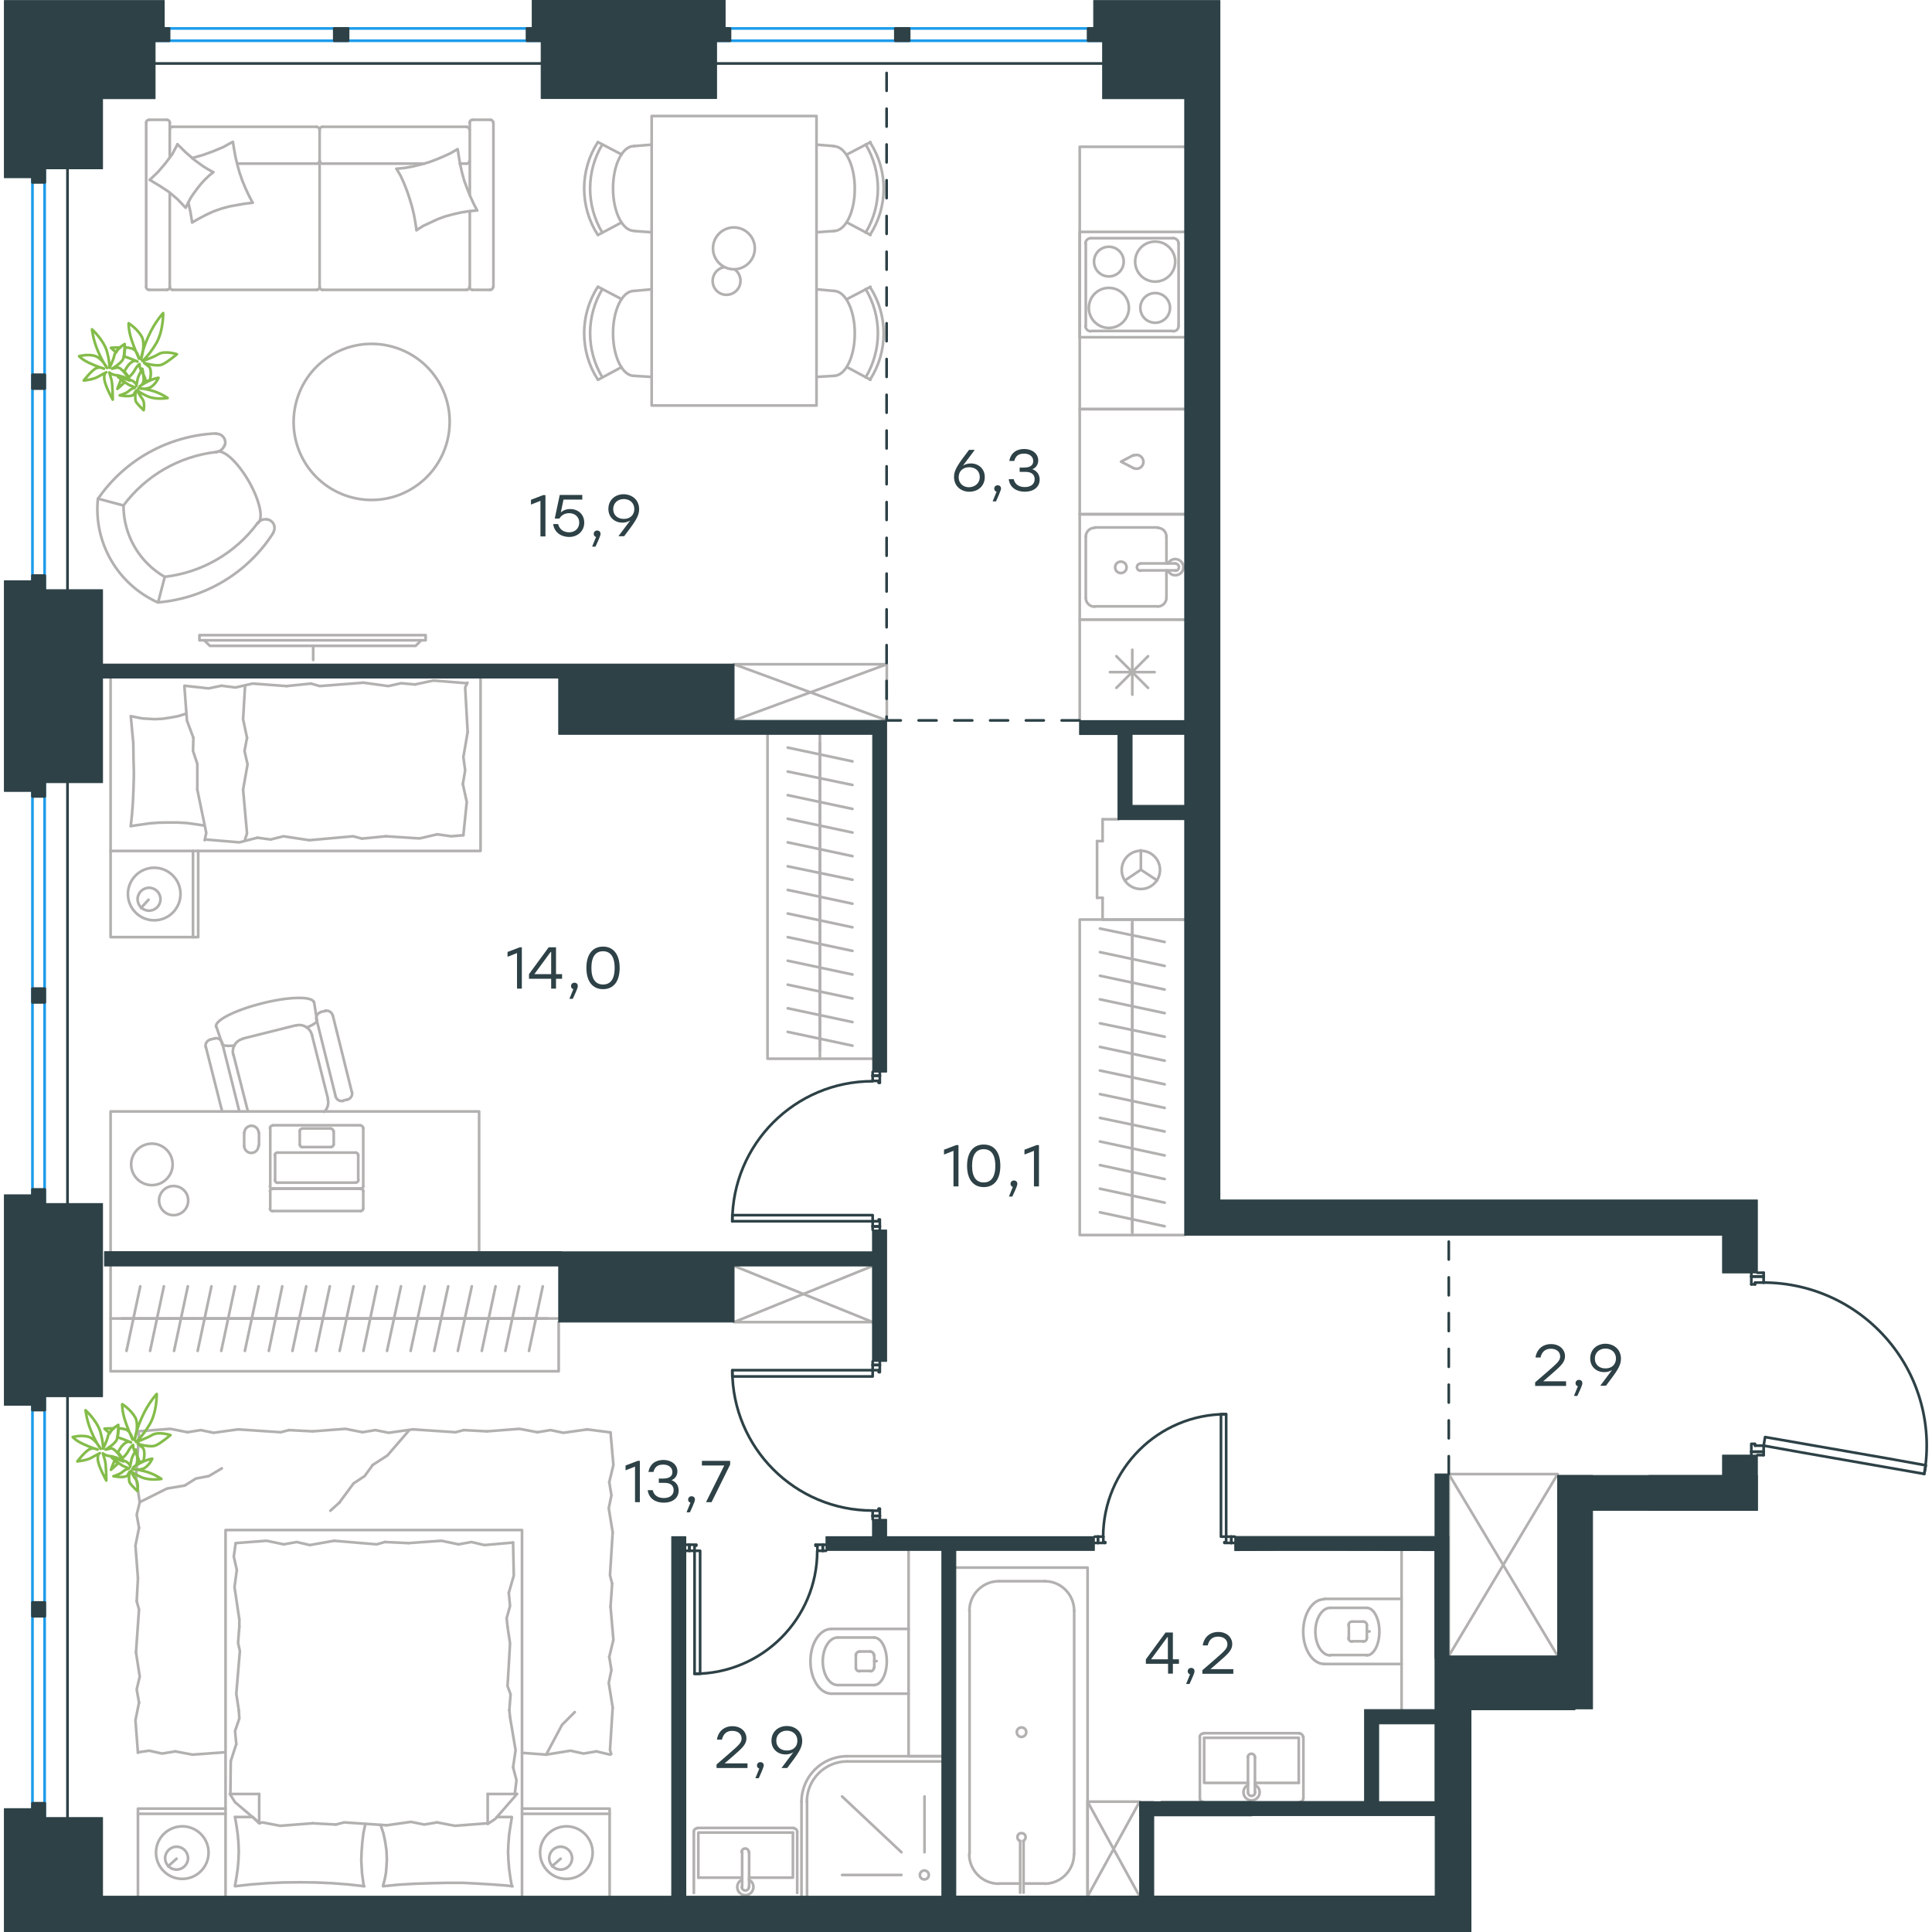 <?xml version="1.0" encoding="utf-8"?>
<!-- Generator: Adobe Illustrator 26.5.0, SVG Export Plug-In . SVG Version: 6.00 Build 0)  -->
<svg version="1.1" id="Слой_1" xmlns="http://www.w3.org/2000/svg" xmlns:xlink="http://www.w3.org/1999/xlink" x="0px" y="0px"
	 viewBox="0 0 1076 1080.5" style="enable-background:new 0 0 1076 1080.5;" xml:space="preserve" width="200" height="200">
<style type="text/css">
	.st0{fill:none;stroke:#B2B1B0;stroke-width:1.5;stroke-linecap:round;stroke-linejoin:round;stroke-miterlimit:22.926;}
	.st1{fill:none;stroke:#2D4146;stroke-width:1.5;stroke-linecap:round;stroke-linejoin:round;stroke-miterlimit:22.926;}
	
		.st2{fill:none;stroke:#2D4146;stroke-width:1.5;stroke-linecap:round;stroke-linejoin:round;stroke-miterlimit:22.926;stroke-dasharray:10,10;}
	.st3{fill:none;stroke:#1D9CEB;stroke-width:1.5;stroke-linecap:round;stroke-linejoin:round;stroke-miterlimit:22.926;}
	.st4{fill:#2D4146;stroke:#2D4146;stroke-width:0.5;stroke-linecap:round;stroke-linejoin:round;stroke-miterlimit:10;}
	.st5{fill:#2D4146;}
	.st6{fill:none;stroke:#84BC4A;stroke-width:1.5;stroke-linecap:round;stroke-linejoin:round;stroke-miterlimit:22.926;}
</style>
<line class="st0" x1="868.9" y1="926.1" x2="808" y2="824.4"/>
<polygon class="st0" points="808,824.4 868.9,824.4 808,926.1 "/>
<line class="st1" x1="457.9" y1="867.3" x2="459.7" y2="867.3"/>
<polyline class="st1" points="381.4,867.3 383.3,867.3 386.2,867.3 "/>
<line class="st1" x1="454.9" y1="867.3" x2="457.9" y2="867.3"/>
<path class="st1" d="M386.1,936.1c37.9,0,68.7-30.8,68.7-68.7"/>
<line class="st1" x1="457.9" y1="863.9" x2="453.9" y2="863.9"/>
<line class="st1" x1="383.3" y1="863.9" x2="381.4" y2="863.9"/>
<line class="st1" x1="386.2" y1="867.3" x2="386.2" y2="864.4"/>
<polyline class="st1" points="383.3,863.9 387.2,863.9 387.2,864.4 386.2,864.4 "/>
<line class="st1" x1="454.9" y1="864.4" x2="453.9" y2="864.4"/>
<line class="st1" x1="459.7" y1="863.9" x2="457.9" y2="863.9"/>
<line class="st1" x1="454.9" y1="867.3" x2="454.9" y2="864.4"/>
<line class="st1" x1="453.9" y1="864.4" x2="453.9" y2="863.9"/>
<line class="st1" x1="383.3" y1="867.3" x2="383.3" y2="863.9"/>
<line class="st1" x1="457.9" y1="867.3" x2="457.9" y2="863.9"/>
<line class="st1" x1="383.3" y1="867.3" x2="383.3" y2="863.9"/>
<line class="st1" x1="457.9" y1="867.3" x2="457.9" y2="863.9"/>
<polygon class="st1" points="386.2,888.9 386.2,936.1 389.3,936.1 389.3,914.5 389.3,867.3 386.2,867.3 "/>
<line class="st1" x1="611.8" y1="859.4" x2="610" y2="859.4"/>
<polyline class="st1" points="688.3,859.4 686.4,859.4 683.5,859.4 "/>
<line class="st1" x1="614.8" y1="859.4" x2="611.8" y2="859.4"/>
<path class="st1" d="M683.4,790.9c-37.9,0-68.7,30.8-68.7,68.7"/>
<line class="st1" x1="611.8" y1="862.9" x2="615.8" y2="862.9"/>
<line class="st1" x1="686.4" y1="862.9" x2="688.3" y2="862.9"/>
<line class="st1" x1="683.5" y1="859.4" x2="683.5" y2="862.5"/>
<polyline class="st1" points="686.4,862.9 682.5,862.9 682.5,862.5 683.5,862.5 "/>
<line class="st1" x1="614.8" y1="862.5" x2="615.8" y2="862.5"/>
<line class="st1" x1="610" y1="862.9" x2="611.8" y2="862.9"/>
<line class="st1" x1="614.8" y1="859.4" x2="614.8" y2="862.5"/>
<line class="st1" x1="615.8" y1="862.5" x2="615.8" y2="862.9"/>
<line class="st1" x1="686.4" y1="859.4" x2="686.4" y2="862.9"/>
<line class="st1" x1="611.8" y1="859.4" x2="611.8" y2="862.9"/>
<line class="st1" x1="686.4" y1="859.4" x2="686.4" y2="862.9"/>
<line class="st1" x1="611.8" y1="859.4" x2="611.8" y2="862.9"/>
<polygon class="st1" points="683.5,838 683.5,790.9 680.6,790.9 680.6,812.3 680.6,859.4 683.5,859.4 "/>
<line class="st1" x1="485.8" y1="847.8" x2="485.8" y2="849.7"/>
<polyline class="st1" points="485.8,761.4 485.8,763.4 485.8,766.3 "/>
<line class="st1" x1="485.8" y1="844.9" x2="485.8" y2="847.8"/>
<path class="st1" d="M407.3,766.4c0,43.3,35.1,78.4,78.4,78.4"/>
<line class="st1" x1="489.8" y1="847.8" x2="489.8" y2="843.8"/>
<line class="st1" x1="489.8" y1="763.4" x2="489.8" y2="761.4"/>
<line class="st1" x1="485.8" y1="766.3" x2="489.2" y2="766.3"/>
<polyline class="st1" points="489.8,763.4 489.8,767.4 489.2,767.4 489.2,766.3 "/>
<line class="st1" x1="489.2" y1="844.9" x2="489.2" y2="843.8"/>
<line class="st1" x1="489.8" y1="849.7" x2="489.8" y2="847.8"/>
<line class="st1" x1="485.8" y1="844.9" x2="489.2" y2="844.9"/>
<line class="st1" x1="489.2" y1="843.8" x2="489.8" y2="843.8"/>
<line class="st1" x1="485.8" y1="763.4" x2="489.8" y2="763.4"/>
<line class="st1" x1="485.8" y1="847.8" x2="489.8" y2="847.8"/>
<line class="st1" x1="485.8" y1="763.4" x2="489.8" y2="763.4"/>
<line class="st1" x1="485.8" y1="847.8" x2="489.8" y2="847.8"/>
<polygon class="st1" points="464.2,766.3 407.3,766.3 407.3,769.8 428.9,769.8 485.8,769.8 485.8,766.3 "/>
<line class="st1" x1="485.8" y1="601.6" x2="485.8" y2="599.5"/>
<polyline class="st1" points="485.8,687.8 485.8,685.9 485.8,683 "/>
<line class="st1" x1="485.8" y1="604.5" x2="485.8" y2="601.6"/>
<path class="st1" d="M485.7,604.7c-43.3,0-78.4,35.1-78.4,78.4"/>
<line class="st1" x1="489.8" y1="601.6" x2="489.8" y2="605.5"/>
<line class="st1" x1="489.8" y1="685.9" x2="489.8" y2="687.8"/>
<line class="st1" x1="485.8" y1="683" x2="489.2" y2="683"/>
<polyline class="st1" points="489.8,685.9 489.8,682 489.2,682 489.2,683 "/>
<line class="st1" x1="489.2" y1="604.5" x2="489.2" y2="605.5"/>
<line class="st1" x1="489.8" y1="599.5" x2="489.8" y2="601.6"/>
<line class="st1" x1="485.8" y1="604.5" x2="489.2" y2="604.5"/>
<line class="st1" x1="489.2" y1="605.5" x2="489.8" y2="605.5"/>
<line class="st1" x1="485.8" y1="685.9" x2="489.8" y2="685.9"/>
<line class="st1" x1="485.8" y1="601.6" x2="489.8" y2="601.6"/>
<line class="st1" x1="485.8" y1="685.9" x2="489.8" y2="685.9"/>
<line class="st1" x1="485.8" y1="601.6" x2="489.8" y2="601.6"/>
<polygon class="st1" points="407.3,683 407.3,679.6 428.9,679.6 485.8,679.6 485.8,683 464.2,683 "/>
<line class="st1" x1="984.1" y1="713.9" x2="984.1" y2="711.8"/>
<polyline class="st1" points="984.1,813.8 984.1,811.9 984.1,808.5 "/>
<line class="st1" x1="984.1" y1="717.3" x2="984.1" y2="713.9"/>
<path class="st1" d="M1073.9,824.4c4.7-26.6-2.6-53.9-20-74.5c-17.4-20.7-43-32.6-70-32.6"/>
<line class="st1" x1="977.2" y1="713.9" x2="977.2" y2="718.3"/>
<line class="st1" x1="977.2" y1="811.9" x2="977.2" y2="813.8"/>
<line class="st1" x1="984.1" y1="808.5" x2="979.3" y2="808.5"/>
<polyline class="st1" points="977.2,811.9 977.2,807.5 979.3,807.5 979.3,808.5 "/>
<polyline class="st1" points="984.1,813.8 983.7,813.8 980.6,813.8 "/>
<line class="st1" x1="979.3" y1="717.3" x2="979.3" y2="718.3"/>
<line class="st1" x1="977.2" y1="711.8" x2="977.2" y2="713.9"/>
<polyline class="st1" points="984.1,711.8 983.7,711.8 980.6,711.8 "/>
<line class="st1" x1="984.1" y1="717.3" x2="979.3" y2="717.3"/>
<line class="st1" x1="979.3" y1="718.3" x2="977.2" y2="718.3"/>
<line class="st1" x1="984.1" y1="811.9" x2="977.2" y2="811.9"/>
<line class="st1" x1="984.1" y1="713.9" x2="977.2" y2="713.9"/>
<line class="st1" x1="984.1" y1="811.9" x2="977.2" y2="811.9"/>
<line class="st1" x1="984.1" y1="713.9" x2="977.2" y2="713.9"/>
<polygon class="st1" points="1005.3,812.3 1073.9,824.3 1074.8,819.5 1053.7,815.7 984.9,803.7 984.1,808.5 "/>
<line class="st0" x1="126.6" y1="1003.3" x2="126.8" y2="984.9"/>
<polyline class="st0" points="75.9,840.1 91.1,832.5 101.1,830.8 "/>
<polyline class="st0" points="101.1,830.8 107.3,826.9 114.6,825.5 121.8,821.2 "/>
<polyline class="st0" points="303.2,981.3 312.1,964.6 319.2,957.5 "/>
<polyline class="st0" points="226.4,800.1 214.4,814 206.2,819.3 "/>
<line class="st0" x1="187.5" y1="840.4" x2="182.5" y2="844.9"/>
<polyline class="st0" points="206.2,819.3 201.7,825.5 195.5,829.6 187.5,840.4 "/>
<line class="st0" x1="338.9" y1="981.3" x2="331.3" y2="979.5"/>
<line class="st0" x1="303.2" y1="981.3" x2="289.7" y2="980.3"/>
<polyline class="st0" points="331.3,979.5 324.1,980.7 316.8,979.1 303.2,981.3 "/>
<polyline class="st0" points="339.2,898.5 340.8,917.1 338.5,926.6 "/>
<polyline class="st0" points="340.4,954.9 338.9,978.8 339.6,981 "/>
<polyline class="st0" points="338.5,926.6 339.7,934 338.2,941.2 340.4,954.9 "/>
<polyline class="st0" points="339.2,801.1 340.8,819.3 338.5,828.9 "/>
<polyline class="st0" points="340.4,857 338.9,881 340.1,885.7 "/>
<polyline class="st0" points="338.5,828.9 339.7,836.3 338.2,843.5 340.4,857 "/>
<line class="st0" x1="340.1" y1="885.7" x2="339.2" y2="898.5"/>
<polyline class="st0" points="270.1,800.5 288.3,799.1 298.3,801 "/>
<polyline class="st0" points="298.3,801 305.6,799.8 312.8,801.3 326.4,799.4 "/>
<line class="st0" x1="326" y1="799.4" x2="339.2" y2="801.1"/>
<polyline class="st0" points="172.6,800.5 190.9,799.1 200.5,801 "/>
<polyline class="st0" points="228.6,799.4 252.5,801 257.1,799.8 "/>
<polyline class="st0" points="200.5,801 207.7,799.8 215.1,801.3 228.6,799.4 "/>
<line class="st0" x1="257.1" y1="799.8" x2="270.1" y2="800.5"/>
<polyline class="st0" points="74.9,800.5 93,799.1 102.6,801 "/>
<polyline class="st0" points="130.9,799.4 154.7,801 159.4,799.8 "/>
<polyline class="st0" points="102.6,801 110,799.8 117.2,801.3 130.9,799.4 "/>
<line class="st0" x1="159.4" y1="799.8" x2="172.6" y2="800.5"/>
<polyline class="st0" points="74.9,882.6 73.5,864.4 75.5,854.5 "/>
<polyline class="st0" points="73.8,826.2 75.5,802.4 74.9,800.5 "/>
<polyline class="st0" points="75.5,854.5 74.2,847.1 75.9,840.2 73.8,826.2 "/>
<polyline class="st0" points="74.9,980.3 73.5,962.1 75.5,952.2 "/>
<polyline class="st0" points="73.8,924.1 75.5,900.1 74.2,895.5 "/>
<polyline class="st0" points="75.5,952.2 74.2,944.8 75.9,937.6 73.8,924.1 "/>
<line class="st0" x1="74.2" y1="895.5" x2="74.9" y2="882.6"/>
<polyline class="st0" points="123.5,980 105.4,981.3 95.8,979.5 "/>
<polyline class="st0" points="95.8,979.5 88.4,980.7 81.2,979.1 74.9,980 "/>
<polyline class="st0" points="172.6,1019.7 154.4,1021.1 144.5,1019.2 142.7,1019.6 "/>
<polyline class="st0" points="270.5,1019.7 252.1,1021.1 242.2,1019.2 "/>
<polyline class="st0" points="214.1,1020.8 190.2,1019.2 185.6,1020.4 "/>
<polyline class="st0" points="242.2,1019.2 235,1020.4 227.6,1018.9 214.1,1020.8 "/>
<line class="st0" x1="185.6" y1="1020.4" x2="172.6" y2="1019.7"/>
<polyline class="st0" points="129.2,1016.2 130,1021 130.7,1025.8 131.1,1030.5 131.3,1035.3 131.1,1040.3 130.7,1045.1 130,1049.9 
	129.2,1054.5 "/>
<polyline class="st0" points="129.2,1054.9 138.1,1053.9 147.2,1053.2 156.1,1052.8 165.4,1052.7 174.3,1052.8 183.4,1053.2 
	192.5,1053.9 201.5,1054.9 "/>
<polyline class="st0" points="283,960.4 286.1,978.8 284.7,988.4 "/>
<polyline class="st0" points="284.7,988.4 286.6,995.6 285.7,1002.9 285.7,1003.6 "/>
<line class="st0" x1="282.6" y1="956.5" x2="283" y2="960.4"/>
<polyline class="st0" points="281.6,909.8 283,919.1 281.6,943 283.3,947.6 282.6,956.5 "/>
<polyline class="st0" points="284.7,862.7 285.1,881.2 282.3,890.8 "/>
<polyline class="st0" points="282.3,890.8 283,898.2 281.1,905 281.6,909.8 "/>
<polyline class="st0" points="131.6,905.7 128.9,887.6 130.2,878 "/>
<polyline class="st0" points="130.2,878 128.5,870.6 129.5,863.4 "/>
<line class="st0" x1="131.6" y1="909.8" x2="131.6" y2="905.7"/>
<polyline class="st0" points="131.3,956.5 129.9,947.2 131.9,923.4 130.9,918.8 131.6,909.8 "/>
<line class="st0" x1="126.8" y1="984.9" x2="129.9" y2="975.4"/>
<polyline class="st0" points="129.9,975.4 129.2,968.1 131.6,961.1 131.3,956.5 "/>
<polyline class="st0" points="201.2,1054.9 200.2,1047.5 200,1043.9 199.8,1040.3 200,1035.2 200.4,1030.2 201,1025.1 202.1,1020.1 
	"/>
<polyline class="st0" points="284,1054.9 283.2,1050.3 282.5,1045.3 282.1,1040.5 281.9,1035.7 282.1,1030.9 282.5,1025.9 
	283.2,1021.3 284,1016.5 "/>
<polyline class="st0" points="210.6,1020.6 212.2,1025.4 213.2,1030.2 213.9,1035 214.1,1040 213.9,1043.7 213.6,1047.5 
	212.9,1051.1 212,1054.5 "/>
<polyline class="st0" points="212,1054.9 221.1,1054 230,1053.5 239.1,1053.2 248.2,1053 256.4,1053 264.5,1053.4 272.7,1053.9 
	280.9,1054.5 284.4,1054.9 "/>
<polyline class="st0" points="226.1,863 244.6,861.7 254.2,863.7 "/>
<polyline class="st0" points="254.2,863.7 261.4,862.4 268.7,864.1 284.7,862.7 "/>
<polyline class="st0" points="129.5,863 146.9,861.7 156.4,863.7 "/>
<polyline class="st0" points="184.6,861.7 208.4,863.7 213,862.4 "/>
<polyline class="st0" points="156.4,863.7 163.7,862.4 171,864.1 184.6,861.7 "/>
<line class="st0" x1="213" y1="862.4" x2="226.1" y2="863"/>
<line class="st0" x1="286.9" y1="1003.3" x2="270.5" y2="1003.3"/>
<polyline class="st0" points="143.1,1019.7 129.2,1007.9 126.3,1003.3 "/>
<line class="st0" x1="270.5" y1="1019.7" x2="270.5" y2="1003.3"/>
<line class="st0" x1="129.2" y1="1016.2" x2="138.8" y2="1016.2"/>
<polyline class="st0" points="286.9,1003.3 274.8,1017.2 270.5,1020.1 "/>
<line class="st0" x1="126.3" y1="1003.3" x2="142.7" y2="1003.3"/>
<polyline class="st0" points="139.1,1016.2 142.7,1019.7 142.7,1003.3 "/>
<line class="st0" x1="275.6" y1="1016.2" x2="284" y2="1016.2"/>
<line class="st0" x1="96.5" y1="1039.5" x2="91.8" y2="1043.7"/>
<path class="st0" d="M90.1,1039.2c0,3.6,2.9,6.4,6.4,6.4c3.5,0,6.4-2.9,6.4-6.4c0-3.5-2.9-6.4-6.4-6.4
	C93,1032.8,90.1,1035.7,90.1,1039.2"/>
<path class="st0" d="M85,1036.1c0,8.1,6.6,14.7,14.7,14.7c8.1,0,14.7-6.6,14.7-14.7c0-8.1-6.6-14.7-14.7-14.7
	C91.5,1021.5,85,1028,85,1036.1"/>
<line class="st0" x1="311.3" y1="1039.5" x2="306.5" y2="1043.7"/>
<path class="st0" d="M304.9,1039.2c0,3.6,2.9,6.4,6.4,6.4c3.6,0,6.4-2.9,6.4-6.4c0-3.5-2.9-6.4-6.4-6.4
	C307.8,1032.8,304.9,1035.7,304.9,1039.2"/>
<path class="st0" d="M299.8,1036.1c0,8.1,6.6,14.7,14.7,14.7c8.1,0,14.7-6.6,14.7-14.7c0-8.1-6.6-14.7-14.7-14.7
	C306.4,1021.5,299.8,1028,299.8,1036.1"/>
<line class="st0" x1="123.9" y1="1014.4" x2="74.9" y2="1014.4"/>
<line class="st0" x1="338.7" y1="1014.4" x2="289.7" y2="1014.4"/>
<polyline class="st0" points="74.9,1060.6 74.9,1011.5 123.9,1011.5 "/>
<polyline class="st0" points="338.7,1060.6 338.7,1011.5 289.7,1011.5 "/>
<polyline class="st0" points="123.9,1060.6 123.9,855.7 289.7,855.7 289.7,1060.6 "/>
<line class="st0" x1="631" y1="516.4" x2="631" y2="529.7"/>
<line class="st0" x1="649.1" y1="526.8" x2="612.9" y2="519.3"/>
<line class="st0" x1="631" y1="529.7" x2="631" y2="542.9"/>
<line class="st0" x1="649.1" y1="540.2" x2="612.9" y2="532.5"/>
<line class="st0" x1="631" y1="542.9" x2="631" y2="556.1"/>
<line class="st0" x1="649.1" y1="553.4" x2="612.9" y2="545.7"/>
<line class="st0" x1="631" y1="556.1" x2="631" y2="569.3"/>
<line class="st0" x1="649.1" y1="566.6" x2="612.9" y2="558.9"/>
<line class="st0" x1="631" y1="569.3" x2="631" y2="582.7"/>
<line class="st0" x1="649.1" y1="579.8" x2="612.9" y2="572.3"/>
<line class="st0" x1="631" y1="582.7" x2="631" y2="595.9"/>
<line class="st0" x1="649.1" y1="593.2" x2="612.9" y2="585.5"/>
<line class="st0" x1="631" y1="595.9" x2="631" y2="609.1"/>
<line class="st0" x1="649.1" y1="606.4" x2="612.9" y2="598.7"/>
<line class="st0" x1="631" y1="514.3" x2="631" y2="690.7"/>
<line class="st0" x1="631" y1="609.1" x2="631" y2="622.3"/>
<line class="st0" x1="649.1" y1="619.6" x2="612.9" y2="611.9"/>
<line class="st0" x1="631" y1="622.3" x2="631" y2="635.7"/>
<line class="st0" x1="649.1" y1="632.8" x2="612.9" y2="625.2"/>
<line class="st0" x1="631" y1="635.7" x2="631" y2="648.9"/>
<line class="st0" x1="649.1" y1="646.2" x2="612.9" y2="638.4"/>
<line class="st0" x1="631" y1="648.9" x2="631" y2="662.1"/>
<line class="st0" x1="649.1" y1="659.4" x2="612.9" y2="651.6"/>
<line class="st0" x1="631" y1="662.1" x2="631" y2="675.3"/>
<line class="st0" x1="649.1" y1="672.6" x2="612.9" y2="664.8"/>
<line class="st0" x1="631" y1="675.3" x2="631" y2="688.7"/>
<line class="st0" x1="649.1" y1="685.8" x2="612.9" y2="678"/>
<polyline class="st0" points="660.4,690.7 601.6,690.7 601.6,514.3 660.4,514.3 "/>
<line class="st0" x1="65.8" y1="737.4" x2="79" y2="737.4"/>
<line class="st0" x1="76.2" y1="719.4" x2="68.5" y2="755.5"/>
<line class="st0" x1="79" y1="737.4" x2="92.2" y2="737.4"/>
<line class="st0" x1="89.4" y1="719.4" x2="81.7" y2="755.5"/>
<line class="st0" x1="92.2" y1="737.4" x2="105.5" y2="737.4"/>
<line class="st0" x1="102.8" y1="719.4" x2="95.1" y2="755.5"/>
<line class="st0" x1="105.5" y1="737.4" x2="118.7" y2="737.4"/>
<line class="st0" x1="116" y1="719.4" x2="108.3" y2="755.5"/>
<line class="st0" x1="118.7" y1="737.4" x2="131.9" y2="737.4"/>
<line class="st0" x1="129.2" y1="719.4" x2="121.5" y2="755.5"/>
<line class="st0" x1="131.9" y1="737.4" x2="145.1" y2="737.4"/>
<line class="st0" x1="142.4" y1="719.4" x2="134.7" y2="755.5"/>
<line class="st0" x1="145.1" y1="737.4" x2="158.5" y2="737.4"/>
<line class="st0" x1="155.6" y1="719.4" x2="148.1" y2="755.5"/>
<line class="st0" x1="158.5" y1="737.4" x2="171.7" y2="737.4"/>
<line class="st0" x1="169" y1="719.4" x2="161.3" y2="755.5"/>
<line class="st0" x1="171.7" y1="737.4" x2="184.9" y2="737.4"/>
<line class="st0" x1="182.2" y1="719.4" x2="174.5" y2="755.5"/>
<line class="st0" x1="184.9" y1="737.4" x2="198.1" y2="737.4"/>
<line class="st0" x1="195.4" y1="719.4" x2="187.7" y2="755.5"/>
<line class="st0" x1="198.1" y1="737.4" x2="211.5" y2="737.4"/>
<line class="st0" x1="208.6" y1="719.4" x2="201" y2="755.5"/>
<line class="st0" x1="211.5" y1="737.4" x2="224.7" y2="737.4"/>
<line class="st0" x1="222" y1="719.4" x2="214.2" y2="755.5"/>
<line class="st0" x1="59.6" y1="737.4" x2="310.2" y2="737.4"/>
<line class="st0" x1="224.7" y1="737.4" x2="237.9" y2="737.4"/>
<line class="st0" x1="235.2" y1="719.4" x2="227.4" y2="755.5"/>
<line class="st0" x1="237.9" y1="737.4" x2="251.1" y2="737.4"/>
<line class="st0" x1="248.4" y1="719.4" x2="240.6" y2="755.5"/>
<line class="st0" x1="251.1" y1="737.4" x2="264.5" y2="737.4"/>
<line class="st0" x1="261.6" y1="719.4" x2="253.8" y2="755.5"/>
<line class="st0" x1="264.5" y1="737.4" x2="277.7" y2="737.4"/>
<line class="st0" x1="274.9" y1="719.4" x2="267.2" y2="755.5"/>
<line class="st0" x1="277.7" y1="737.4" x2="290.9" y2="737.4"/>
<line class="st0" x1="288.1" y1="719.4" x2="280.4" y2="755.5"/>
<line class="st0" x1="290.9" y1="737.4" x2="304.1" y2="737.4"/>
<line class="st0" x1="301.3" y1="719.4" x2="293.6" y2="755.5"/>
<polyline class="st0" points="310.2,739.4 310.2,766.9 59.6,766.9 59.6,708 "/>
<line class="st0" x1="650.1" y1="300" x2="650.1" y2="315.1"/>
<path class="st0" d="M624.6,314.1c-1.8,0-3.2,1.4-3.2,3.2c0,1.8,1.4,3.2,3.2,3.2c1.8,0,3.2-1.4,3.2-3.2
	C627.8,315.5,626.4,314.1,624.6,314.1"/>
<path class="st0" d="M635.6,315.2c-1.1,0-2,0.9-2,2c0,1.1,0.9,2,2,2"/>
<line class="st0" x1="655.2" y1="315.1" x2="635.7" y2="315.1"/>
<path class="st0" d="M655.1,319.2c1.1,0,2-0.9,2-2c0-1.1-0.9-2-2-2"/>
<line class="st0" x1="655.2" y1="319" x2="635.7" y2="319"/>
<path class="st0" d="M651,319.2c0.9,1.9,3.1,2.9,5.1,2.4c2.1-0.5,3.5-2.3,3.5-4.4c0-2.1-1.5-3.9-3.5-4.4c-2.1-0.5-4.2,0.5-5.1,2.4"
	/>
<path class="st0" d="M650.1,300.1c0-2.7-2.2-4.9-4.9-4.9"/>
<path class="st0" d="M645.2,339.2c2.7,0,4.9-2.2,4.9-4.9"/>
<path class="st0" d="M609.9,295.2c-2.7,0-4.9,2.2-4.9,4.9"/>
<path class="st0" d="M605,334.4c0,2.7,2.2,4.9,4.9,4.9"/>
<line class="st0" x1="645.3" y1="295" x2="610" y2="295"/>
<line class="st0" x1="605" y1="300" x2="605" y2="334.3"/>
<line class="st0" x1="610" y1="339.1" x2="645.3" y2="339.1"/>
<line class="st0" x1="650.1" y1="334.3" x2="650.1" y2="319"/>
<polyline class="st0" points="660.4,287.6 601.6,287.6 601.6,346.5 660.4,346.5 "/>
<line class="st0" x1="622.1" y1="367" x2="639.8" y2="384.7"/>
<line class="st0" x1="639.8" y1="367" x2="622.1" y2="384.7"/>
<line class="st0" x1="618.5" y1="375.9" x2="643.5" y2="375.9"/>
<line class="st0" x1="631" y1="363.4" x2="631" y2="388.5"/>
<polyline class="st0" points="660.4,346.5 601.6,346.5 601.6,402.9 "/>
<path class="st0" d="M643.8,157.5c6.2,0,11.2-5,11.2-11.2c0-6.2-5-11.2-11.2-11.2c-6.2,0-11.2,5-11.2,11.2
	C632.6,152.5,637.6,157.5,643.8,157.5"/>
<path class="st0" d="M643.8,180.5c4.6,0,8.3-3.7,8.3-8.3c0-4.6-3.7-8.3-8.3-8.3c-4.6,0-8.3,3.7-8.3,8.3
	C635.5,176.8,639.2,180.5,643.8,180.5"/>
<path class="st0" d="M617.9,183.4c6.2,0,11.2-5,11.2-11.2c0-6.2-5-11.2-11.2-11.2c-6.2,0-11.2,5-11.2,11.2
	C606.7,178.4,611.7,183.4,617.9,183.4"/>
<path class="st0" d="M617.9,154.6c4.6,0,8.3-3.7,8.3-8.3c0-4.6-3.7-8.3-8.3-8.3c-4.6,0-8.3,3.7-8.3,8.3
	C609.6,150.9,613.3,154.6,617.9,154.6"/>
<path class="st0" d="M653.9,185.3c1.6,0,3-1.3,3-3"/>
<path class="st0" d="M656.9,136.2c0-1.7-1.4-3-3-3"/>
<path class="st0" d="M604.8,182.3c0,1.6,1.4,3,3,3"/>
<path class="st0" d="M607.8,133.2c-1.6,0-3,1.3-3,3"/>
<line class="st0" x1="656.9" y1="182.2" x2="656.9" y2="136.1"/>
<line class="st0" x1="607.9" y1="185.1" x2="654" y2="185.1"/>
<line class="st0" x1="605" y1="136.1" x2="605" y2="182.2"/>
<line class="st0" x1="654" y1="133.2" x2="607.9" y2="133.2"/>
<line class="st0" x1="601.6" y1="188.6" x2="660.4" y2="188.6"/>
<polyline class="st0" points="660.4,129.7 601.6,129.7 601.6,188.6 "/>
<path class="st0" d="M631.8,261.8c1.6,0.7,3.5,0.3,4.6-1.1c1.1-1.4,1.1-3.3,0-4.8c-1.1-1.4-3-1.9-4.6-1.1"/>
<polyline class="st0" points="631.7,261.8 624.7,258.2 631.7,254.5 "/>
<line class="st0" x1="601.6" y1="287.6" x2="660.4" y2="287.6"/>
<polyline class="st0" points="660.4,228.8 601.6,228.8 601.6,287.6 "/>
<polyline class="st0" points="660.4,82.1 601.6,82.1 601.6,228.8 660.4,228.8 "/>
<line class="st0" x1="456.3" y1="415.4" x2="456.3" y2="428.6"/>
<line class="st0" x1="474.5" y1="425.8" x2="438.3" y2="418.1"/>
<line class="st0" x1="456.3" y1="428.6" x2="456.3" y2="442"/>
<line class="st0" x1="474.5" y1="439" x2="438.3" y2="431.5"/>
<line class="st0" x1="456.3" y1="442" x2="456.3" y2="455.2"/>
<line class="st0" x1="474.5" y1="452.4" x2="438.3" y2="444.7"/>
<line class="st0" x1="456.3" y1="455.2" x2="456.3" y2="468.4"/>
<line class="st0" x1="474.5" y1="465.6" x2="438.3" y2="457.9"/>
<line class="st0" x1="456.3" y1="468.4" x2="456.3" y2="481.6"/>
<line class="st0" x1="474.5" y1="478.8" x2="438.3" y2="471.1"/>
<line class="st0" x1="456.3" y1="481.6" x2="456.3" y2="494.9"/>
<line class="st0" x1="474.5" y1="492" x2="438.3" y2="484.5"/>
<line class="st0" x1="456.3" y1="494.9" x2="456.3" y2="508.1"/>
<line class="st0" x1="474.5" y1="505.4" x2="438.3" y2="497.7"/>
<line class="st0" x1="456.3" y1="410.7" x2="456.3" y2="592.1"/>
<line class="st0" x1="456.3" y1="508.1" x2="456.3" y2="521.3"/>
<line class="st0" x1="474.5" y1="518.6" x2="438.3" y2="510.9"/>
<line class="st0" x1="456.3" y1="521.3" x2="456.3" y2="534.5"/>
<line class="st0" x1="474.5" y1="531.8" x2="438.3" y2="524.1"/>
<line class="st0" x1="456.3" y1="534.5" x2="456.3" y2="547.9"/>
<line class="st0" x1="474.5" y1="545" x2="438.3" y2="537.3"/>
<line class="st0" x1="456.3" y1="547.9" x2="456.3" y2="561.1"/>
<line class="st0" x1="474.5" y1="558.4" x2="438.3" y2="550.7"/>
<line class="st0" x1="456.3" y1="561.1" x2="456.3" y2="574.3"/>
<line class="st0" x1="474.5" y1="571.6" x2="438.3" y2="563.9"/>
<line class="st0" x1="456.3" y1="574.3" x2="456.3" y2="587.5"/>
<line class="st0" x1="474.5" y1="584.8" x2="438.3" y2="577.1"/>
<polyline class="st0" points="485.8,592.1 427,592.1 427,410.7 "/>
<polyline class="st0" points="70.9,462 81.2,460.5 86.3,460.1 91.5,460 97,460 102.3,460.3 107.4,461 112,461.7 "/>
<polyline class="st0" points="101.9,399.1 97.5,400.5 93.2,401.3 88.6,402 84.1,402.2 80.7,402 77.4,401.8 74.2,401.2 70.9,400.5 
	71.6,408.2 72.3,415.7 72.4,423.4 72.6,431.3 72.6,434.4 72.4,441.3 72.1,448.3 71.6,455.2 70.9,462 "/>
<polyline class="st0" points="105.9,412.6 102.3,403 100.9,384.2 "/>
<polyline class="st0" points="112.2,469.9 113.1,465.8 108.1,441.6 "/>
<polyline class="st0" points="108.1,441.6 108.1,427.2 105.7,420 105.9,412.6 "/>
<polyline class="st0" points="100.9,383.5 114.4,385 121.6,383.5 "/>
<polyline class="st0" points="256.6,438.5 258.8,448.5 256.9,467.1 "/>
<polyline class="st0" points="259.2,381.8 257.9,384.5 259.3,409.4 "/>
<polyline class="st0" points="259.3,409.4 256.9,423.4 257.9,430.8 256.6,438.5 "/>
<polyline class="st0" points="242.3,466.6 232.4,468.9 213.6,467.7 "/>
<polyline class="st0" points="256.9,467.1 250.1,467.7 242.3,466.6 "/>
<polyline class="st0" points="141.7,468.5 131.6,471.1 112.7,469.5 "/>
<polyline class="st0" points="200.2,469 195.2,467.7 170.7,469.9 "/>
<polyline class="st0" points="170.7,469.9 156.3,467.7 149.1,469.5 141.7,468.5 "/>
<line class="st0" x1="213.6" y1="467.7" x2="200.2" y2="469"/>
<polyline class="st0" points="121.6,383.5 129.4,384.5 139,382.3 158,383.7 "/>
<polyline class="st0" points="229.8,382.8 240.1,380.6 258.8,382.1 "/>
<polyline class="st0" points="171.7,382.3 176.5,383.7 201,381.8 "/>
<polyline class="st0" points="201,381.8 214.9,383.7 222.1,382.1 229.8,382.8 "/>
<line class="st0" x1="158" y1="383.7" x2="171.7" y2="382.3"/>
<polyline class="st0" points="135.9,412.6 133.7,402.3 134.8,383.7 "/>
<polyline class="st0" points="134.8,469.4 135.9,466.1 133.7,441.6 "/>
<polyline class="st0" points="133.7,441.6 136.2,427.5 134.5,420 135.9,412.6 "/>
<line class="st0" x1="80.8" y1="503.2" x2="76.6" y2="507.8"/>
<path class="st0" d="M81.1,496.5c-3.5,0-6.4,2.9-6.4,6.4c0,3.6,2.9,6.4,6.4,6.4c3.6,0,6.4-2.9,6.4-6.4
	C87.5,499.4,84.7,496.5,81.1,496.5"/>
<polyline class="st0" points="266.5,379.4 266.5,475.9 59.6,475.9 59.6,379.4 "/>
<path class="st0" d="M84,485.3c-8.1,0-14.7,6.6-14.7,14.7c0,8.1,6.6,14.7,14.7,14.7c8.1,0,14.7-6.6,14.7-14.7
	C98.7,491.9,92.1,485.3,84,485.3"/>
<line class="st0" x1="105.7" y1="524.1" x2="105.7" y2="475.9"/>
<polyline class="st0" points="59.6,475.9 59.6,524.1 108.6,524.1 108.6,475.9 "/>
<path class="st0" d="M121.9,583.9c0.2,0.9,2.7,1.2,6.9,0.9"/>
<path class="st0" d="M169.3,574.7c3.9-1.7,5.9-3.1,5.7-4"/>
<line class="st0" x1="118.7" y1="574.1" x2="122" y2="583.7"/>
<line class="st0" x1="173.4" y1="560.4" x2="175" y2="570.5"/>
<path class="st0" d="M173.3,560.5c-0.9-3.4-13.8-3.2-28.9,0.6c-15.1,3.8-26.7,9.6-25.8,13.1"/>
<path class="st0" d="M122,583.3c-0.5-1.9-2.4-3-4.3-2.6"/>
<path class="st0" d="M115.4,581.4c-1.9,0.5-3.1,2.4-2.6,4.3"/>
<line class="st0" x1="131.6" y1="621.6" x2="122" y2="583.2"/>
<line class="st0" x1="117.9" y1="580.8" x2="115.5" y2="581.3"/>
<line class="st0" x1="112.9" y1="585.6" x2="122" y2="621.6"/>
<line class="st0" x1="163.3" y1="573.4" x2="133.7" y2="580.8"/>
<path class="st0" d="M133.5,581c-3.9,1-6.3,4.9-5.3,8.9"/>
<line class="st0" x1="128.3" y1="589.8" x2="136.4" y2="621.6"/>
<path class="st0" d="M172.2,578.8c-1-3.9-4.9-6.3-8.8-5.3"/>
<path class="st0" d="M179.1,621.8c1.9-1.8,2.6-4.5,2-7"/>
<line class="st0" x1="172.2" y1="578.8" x2="181.2" y2="614.6"/>
<path class="st0" d="M177.3,566c-1.9,0.5-3,2.4-2.6,4.3"/>
<path class="st0" d="M183.8,567.9c-0.5-1.9-2.4-3-4.3-2.6"/>
<path class="st0" d="M185.4,613.1c0.5,1.9,2.4,3,4.3,2.6"/>
<path class="st0" d="M192,615c1.9-0.5,3.1-2.4,2.6-4.3"/>
<line class="st0" x1="185.4" y1="612.9" x2="174.8" y2="570.2"/>
<line class="st0" x1="177.4" y1="565.9" x2="179.8" y2="565.4"/>
<line class="st0" x1="183.9" y1="568" x2="194.5" y2="610.7"/>
<line class="st0" x1="192.1" y1="614.9" x2="189.7" y2="615.5"/>
<path class="st0" d="M86.7,671.4c0,4.5,3.6,8.2,8.1,8.2c4.5,0,8.2-3.6,8.2-8.2c0-4.5-3.6-8.1-8.2-8.1
	C90.3,663.3,86.7,667,86.7,671.4"/>
<path class="st0" d="M71.1,651.2c0,6.4,5.2,11.6,11.6,11.6c6.4,0,11.6-5.2,11.6-11.6s-5.2-11.6-11.6-11.6
	C76.3,639.6,71.1,644.8,71.1,651.2"/>
<path class="st0" d="M134.3,640.8c0,2.2,1.8,4,4,4c2.2,0,4-1.8,4-4"/>
<path class="st0" d="M142.4,633.6c0-2.2-1.8-4-4-4c-2.2,0-4,1.8-4,4"/>
<line class="st0" x1="134.3" y1="640.7" x2="134.3" y2="633.5"/>
<line class="st0" x1="142.6" y1="633.5" x2="142.6" y2="640.7"/>
<path class="st0" d="M166.8,631.2c-0.8,0-1.5,0.6-1.5,1.5"/>
<path class="st0" d="M165.4,640.1c0,0.8,0.6,1.5,1.5,1.5"/>
<path class="st0" d="M182.8,641.5c0.8,0,1.5-0.6,1.5-1.5"/>
<path class="st0" d="M184.2,632.7c0-0.8-0.6-1.5-1.5-1.5"/>
<line class="st0" x1="165.4" y1="640" x2="165.4" y2="632.6"/>
<line class="st0" x1="166.9" y1="631.1" x2="182.9" y2="631.1"/>
<line class="st0" x1="184.4" y1="632.6" x2="184.4" y2="640"/>
<line class="st0" x1="182.9" y1="641.5" x2="166.9" y2="641.5"/>
<path class="st0" d="M152.9,644.6c-0.8,0-1.5,0.6-1.5,1.5"/>
<path class="st0" d="M151.5,660c0,0.8,0.6,1.5,1.5,1.5"/>
<path class="st0" d="M196.7,661.4c0.8,0,1.5-0.6,1.5-1.5"/>
<path class="st0" d="M198.1,646.1c0-0.8-0.6-1.5-1.5-1.5"/>
<line class="st0" x1="151.6" y1="659.9" x2="151.6" y2="646"/>
<line class="st0" x1="153" y1="644.6" x2="196.7" y2="644.6"/>
<line class="st0" x1="198.1" y1="646" x2="198.1" y2="659.9"/>
<line class="st0" x1="196.7" y1="661.4" x2="153" y2="661.4"/>
<path class="st0" d="M150.2,664.7c-0.8,0-1.5,0.6-1.5,1.5"/>
<path class="st0" d="M148.7,675.9c0,0.8,0.7,1.5,1.5,1.5"/>
<path class="st0" d="M199.4,677.3c0.8,0,1.5-0.6,1.5-1.5"/>
<path class="st0" d="M200.9,666.1c0-0.8-0.6-1.5-1.5-1.5"/>
<path class="st0" d="M150.2,629.5c-0.8,0-1.5,0.6-1.5,1.5"/>
<path class="st0" d="M200.9,631c0-0.8-0.6-1.5-1.5-1.5"/>
<path class="st0" d="M148.7,663.5c0,0.8,0.7,1.5,1.5,1.5"/>
<path class="st0" d="M199.4,665c0.8,0,1.5-0.6,1.5-1.5"/>
<line class="st0" x1="148.9" y1="675.8" x2="148.9" y2="666"/>
<line class="st0" x1="150.3" y1="664.7" x2="199.5" y2="664.7"/>
<line class="st0" x1="200.9" y1="666" x2="200.9" y2="675.8"/>
<line class="st0" x1="199.5" y1="677.3" x2="150.3" y2="677.3"/>
<line class="st0" x1="148.9" y1="663.5" x2="148.9" y2="630.9"/>
<line class="st0" x1="150.3" y1="629.3" x2="199.5" y2="629.3"/>
<line class="st0" x1="200.9" y1="630.9" x2="200.9" y2="663.5"/>
<line class="st0" x1="199.5" y1="664.8" x2="150.3" y2="664.8"/>
<polyline class="st0" points="59.6,700.2 59.6,621.6 265.7,621.6 265.7,700.2 "/>
<line class="st0" x1="699.6" y1="997.1" x2="724.1" y2="997.1"/>
<polyline class="st0" points="695.7,997.1 671.2,997.1 671.2,971.9 "/>
<polyline class="st0" points="671.2,971.9 724.1,971.9 724.1,997.1 "/>
<path class="st0" d="M726.5,971.5c0-1.1-0.9-2-2-2"/>
<path class="st0" d="M670.7,969.5c-1.1,0-2,0.9-2,2"/>
<path class="st0" d="M724.6,1007.8c1.1,0,2-0.9,2-2"/>
<path class="st0" d="M668.8,1005.8c0,1.1,0.9,2,2,2"/>
<path class="st0" d="M699.6,982.8c0-1.1-0.9-2-2-2c-1.1,0-2,0.9-2,2"/>
<line class="st0" x1="699.6" y1="1002.3" x2="699.6" y2="982.7"/>
<path class="st0" d="M695.7,1002.4c0,1.1,0.9,2,2,2c1.1,0,2-0.9,2-2"/>
<line class="st0" x1="695.7" y1="1002.3" x2="695.7" y2="982.7"/>
<path class="st0" d="M695.7,998.3c-1.9,0.9-2.9,3.1-2.4,5.1c0.5,2.1,2.3,3.5,4.4,3.5c2.1,0,3.9-1.5,4.4-3.5c0.5-2.1-0.5-4.2-2.4-5.1
	"/>
<line class="st0" x1="726.7" y1="1005.7" x2="726.7" y2="971.4"/>
<line class="st0" x1="724.7" y1="969.3" x2="670.8" y2="969.3"/>
<line class="st0" x1="668.8" y1="971.4" x2="668.8" y2="1005.7"/>
<line class="st0" x1="582" y1="1053.4" x2="570.2" y2="1053.4"/>
<path class="st0" d="M570,1029.6c1-0.5,1.5-1.5,1.3-2.6c-0.2-1.1-1.2-1.8-2.3-1.8c-1.1,0-2,0.7-2.2,1.8c-0.2,1.1,0.3,2.1,1.3,2.6"/>
<line class="st0" x1="570.2" y1="1058.5" x2="570.2" y2="1029.5"/>
<line class="st0" x1="568.3" y1="1058.5" x2="568.3" y2="1029.5"/>
<path class="st0" d="M569,971.4c1.5,0,2.7-1.2,2.7-2.7c0-1.5-1.2-2.6-2.7-2.6c-1.5,0-2.6,1.2-2.6,2.6
	C566.4,970.2,567.6,971.4,569,971.4"/>
<path class="st0" d="M581.9,1053.5c9.1,0,16.5-7.4,16.5-16.5"/>
<path class="st0" d="M539.8,1037c0,9.1,7.4,16.5,16.5,16.5"/>
<path class="st0" d="M598.5,900.9c0-9.2-7.4-16.6-16.5-16.6"/>
<path class="st0" d="M556.4,884.3c-9.1,0-16.5,7.4-16.5,16.6"/>
<line class="st0" x1="556.5" y1="1053.4" x2="568.3" y2="1053.4"/>
<line class="st0" x1="598.5" y1="1036.9" x2="598.5" y2="900.7"/>
<line class="st0" x1="582" y1="884.3" x2="556.5" y2="884.3"/>
<line class="st0" x1="540" y1="900.7" x2="540" y2="1036.9"/>
<polyline class="st0" points="606,1060.6 606,876.7 532.5,876.7 "/>
<line class="st0" x1="762.2" y1="912.4" x2="763.7" y2="912.4"/>
<path class="st0" d="M753.9,906.9c-1.1,0-2,0.9-2,2"/>
<path class="st0" d="M751.9,916.1c0,1.1,0.9,2,2,2"/>
<path class="st0" d="M762.2,908.9c0-1.1-0.9-2-2-2"/>
<path class="st0" d="M760.2,918.1c1.1,0,2-0.9,2-2"/>
<line class="st0" x1="760.3" y1="906.9" x2="754" y2="906.9"/>
<line class="st0" x1="752.1" y1="908.8" x2="752.1" y2="916"/>
<line class="st0" x1="754" y1="917.9" x2="760.3" y2="917.9"/>
<line class="st0" x1="762.2" y1="916" x2="762.2" y2="908.8"/>
<path class="st0" d="M762.1,925.8c3.9,0,7.1-6,7.1-13.3c0-7.3-3.2-13.3-7.1-13.3"/>
<line class="st0" x1="741.8" y1="899.2" x2="762.2" y2="899.2"/>
<path class="st0" d="M741.7,899.2c-4.6,0-8.3,6-8.3,13.3c0,7.3,3.7,13.3,8.3,13.3"/>
<line class="st0" x1="741.8" y1="925.6" x2="762.2" y2="925.6"/>
<path class="st0" d="M738.3,894.4c-6.5,0-11.7,8.1-11.7,18.1c0,10,5.3,18.1,11.7,18.1"/>
<line class="st0" x1="738.4" y1="894.2" x2="781.6" y2="894.2"/>
<line class="st0" x1="738.4" y1="930.6" x2="781.6" y2="930.6"/>
<line class="st0" x1="781.6" y1="867.3" x2="781.6" y2="956.2"/>
<line class="st0" x1="614.4" y1="502.1" x2="611.3" y2="502.1"/>
<line class="st0" x1="614.4" y1="470.4" x2="611.3" y2="470.4"/>
<line class="st0" x1="614.4" y1="514.3" x2="614.4" y2="502.1"/>
<line class="st0" x1="614.4" y1="458.2" x2="614.4" y2="470.4"/>
<polyline class="st0" points="644.9,492.4 635.8,486.4 626.9,492.4 "/>
<line class="st0" x1="635.8" y1="486.4" x2="635.8" y2="475.5"/>
<path class="st0" d="M635.8,497.2c5.9,0,10.7-4.8,10.7-10.7c0-5.9-4.8-10.7-10.7-10.7c-5.9,0-10.7,4.8-10.7,10.7
	C625,492.4,629.8,497.2,635.8,497.2"/>
<line class="st0" x1="660.4" y1="514.3" x2="614.4" y2="514.3"/>
<line class="st0" x1="611.3" y1="502.1" x2="611.3" y2="470.4"/>
<line class="st0" x1="614.4" y1="458.2" x2="623.2" y2="458.2"/>
<path class="st0" d="M471.5,982.2c-14.1,0-25.5,11.4-25.5,25.5"/>
<path class="st0" d="M471.5,985.1c-12.4,0-22.5,10.1-22.5,22.5"/>
<line class="st0" x1="501.9" y1="1035.9" x2="468.7" y2="1004.7"/>
<line class="st0" x1="514.8" y1="1035.9" x2="514.8" y2="1004.7"/>
<line class="st0" x1="501.9" y1="1048.6" x2="468.7" y2="1048.6"/>
<path class="st0" d="M512.2,1048.6c0,1.4,1.1,2.5,2.5,2.5c1.4,0,2.5-1.1,2.5-2.5c0-1.4-1.1-2.5-2.5-2.5
	C513.3,1046.1,512.2,1047.3,512.2,1048.6"/>
<line class="st0" x1="449.1" y1="1007.6" x2="449.1" y2="1060.6"/>
<line class="st0" x1="524.6" y1="985.1" x2="471.6" y2="985.1"/>
<line class="st0" x1="446" y1="1007.6" x2="446" y2="1060.6"/>
<line class="st0" x1="524.6" y1="982.2" x2="471.6" y2="982.2"/>
<line class="st0" x1="486.7" y1="929" x2="488" y2="929"/>
<path class="st0" d="M476.4,932.7c0,1.1,0.9,2,2,2"/>
<path class="st0" d="M478.4,923.7c-1.1,0-2,0.9-2,2"/>
<path class="st0" d="M484.5,934.7c1.1,0,2-0.9,2-2"/>
<path class="st0" d="M486.5,925.7c0-1.1-0.9-2-2-2"/>
<line class="st0" x1="484.6" y1="934.5" x2="478.4" y2="934.5"/>
<line class="st0" x1="476.4" y1="932.7" x2="476.4" y2="925.6"/>
<line class="st0" x1="478.4" y1="923.6" x2="484.6" y2="923.6"/>
<line class="st0" x1="486.7" y1="925.6" x2="486.7" y2="932.7"/>
<path class="st0" d="M486.6,942.4c3.9,0,7.1-6,7.1-13.3c0-7.3-3.2-13.3-7.1-13.3"/>
<line class="st0" x1="466.3" y1="942.4" x2="486.7" y2="942.4"/>
<path class="st0" d="M466.2,915.8c-4.6,0-8.3,6-8.3,13.3c0,7.3,3.7,13.3,8.3,13.3"/>
<line class="st0" x1="466.3" y1="915.8" x2="486.7" y2="915.8"/>
<path class="st0" d="M462.7,911c-6.5,0-11.7,8.1-11.7,18.1c0,10,5.3,18.1,11.7,18.1"/>
<line class="st0" x1="462.9" y1="947.2" x2="505.9" y2="947.2"/>
<line class="st0" x1="462.9" y1="911" x2="505.9" y2="911"/>
<polyline class="st0" points="524.6,982.2 505.9,982.2 505.9,867.3 "/>
<line class="st0" x1="412.8" y1="1050.1" x2="388.3" y2="1050.1"/>
<polyline class="st0" points="416.7,1050.1 441.2,1050.1 441.2,1024.9 "/>
<polyline class="st0" points="441.2,1024.9 388.3,1024.9 388.3,1050.1 "/>
<path class="st0" d="M387.7,1022.5c-1.1,0-2,0.9-2,2"/>
<path class="st0" d="M443.6,1024.5c0-1.1-0.9-2-2-2"/>
<path class="st0" d="M416.5,1035.8c0-1.1-0.9-2-2-2c-1.1,0-2,0.9-2,2"/>
<line class="st0" x1="412.8" y1="1055.2" x2="412.8" y2="1035.7"/>
<path class="st0" d="M412.6,1055.3c0,1.1,0.9,2,2,2c1.1,0,2-0.9,2-2"/>
<line class="st0" x1="416.7" y1="1055.2" x2="416.7" y2="1035.7"/>
<path class="st0" d="M412.6,1051.3c-1.9,0.9-2.9,3.1-2.4,5.1c0.5,2.1,2.3,3.5,4.4,3.5c2.1,0,3.9-1.5,4.4-3.5
	c0.5-2.1-0.5-4.2-2.4-5.1"/>
<line class="st0" x1="385.8" y1="1058.7" x2="385.8" y2="1024.4"/>
<line class="st0" x1="387.7" y1="1022.3" x2="441.8" y2="1022.3"/>
<line class="st0" x1="443.6" y1="1024.4" x2="443.6" y2="1058.7"/>
<line class="st0" x1="172.9" y1="361.2" x2="172.9" y2="369.1"/>
<polyline class="st0" points="112,358.1 115.1,361.2 230.2,361.2 233.3,358.1 "/>
<rect x="109.3" y="355.2" class="st0" width="126.5" height="2.9"/>
<path class="st0" d="M229.4,272.5c20.2-13.2,25.9-40.2,12.8-60.4C229,192,202,186.2,181.8,199.4c-20.2,13.2-25.9,40.2-12.8,60.4
	C182.2,280,209.2,285.7,229.4,272.5"/>
<path class="st0" d="M334.6,161.7c-9.1,15.2-9.1,34.1,0,49.3"/>
<path class="st0" d="M332.1,160.4c-10.2,15.8-10.2,36.2,0,51.9"/>
<line class="st0" x1="345.4" y1="167.3" x2="332.2" y2="160.4"/>
<line class="st0" x1="345.4" y1="205.3" x2="332.2" y2="212.4"/>
<line class="st0" x1="352.4" y1="210.2" x2="362.2" y2="210.8"/>
<line class="st0" x1="352.4" y1="162.7" x2="362.2" y2="161.8"/>
<path class="st0" d="M352.3,162.7c-6.5,0-11.7,10.6-11.7,23.7c0,13.1,5.3,23.8,11.7,23.8"/>
<path class="st0" d="M481.9,211c9.1-15.2,9.1-34.1,0-49.3"/>
<path class="st0" d="M484.3,212.4c10.2-15.8,10.2-36.1,0-51.9"/>
<line class="st0" x1="471.4" y1="167.3" x2="484.6" y2="160.4"/>
<line class="st0" x1="471.4" y1="205.3" x2="484.6" y2="212.4"/>
<line class="st0" x1="464.2" y1="210.2" x2="454.4" y2="210.8"/>
<line class="st0" x1="464.2" y1="162.7" x2="454.4" y2="161.8"/>
<path class="st0" d="M464.1,210.2c6.5,0,11.7-10.6,11.7-23.8c0-13.1-5.3-23.7-11.7-23.7"/>
<path class="st0" d="M334.6,80.8c-9.1,15.2-9.1,34.1,0,49.3"/>
<path class="st0" d="M332.1,79.5c-10.2,15.8-10.2,36.1,0,51.9"/>
<line class="st0" x1="345.4" y1="86.4" x2="332.2" y2="79.5"/>
<line class="st0" x1="345.4" y1="124.4" x2="332.2" y2="131.4"/>
<line class="st0" x1="352.4" y1="129.2" x2="362.2" y2="129.9"/>
<line class="st0" x1="352.4" y1="81.7" x2="362.2" y2="80.9"/>
<path class="st0" d="M352.3,81.7c-6.5,0-11.7,10.6-11.7,23.7c0,13.1,5.3,23.7,11.7,23.7"/>
<path class="st0" d="M481.9,130.1c9.1-15.2,9.1-34.1,0-49.3"/>
<path class="st0" d="M484.3,131.4c10.2-15.8,10.2-36.1,0-51.9"/>
<line class="st0" x1="471.4" y1="86.4" x2="484.6" y2="79.5"/>
<line class="st0" x1="471.4" y1="124.4" x2="484.6" y2="131.4"/>
<line class="st0" x1="464.2" y1="129.2" x2="454.4" y2="129.9"/>
<line class="st0" x1="464.2" y1="81.7" x2="454.4" y2="80.9"/>
<path class="st0" d="M464.1,129.2c6.5,0,11.7-10.6,11.7-23.7c0-13.1-5.3-23.7-11.7-23.7"/>
<path class="st0" d="M402.8,149.4c-3.7,0.6-6.4,3.8-6.5,7.5c-0.1,3.7,2.4,7,6,7.8c3.6,0.8,7.3-1,8.9-4.4c1.5-3.4,0.5-7.4-2.5-9.6"/>
<path class="st0" d="M408.2,150.6c6.5,0,11.7-5.3,11.7-11.7c0-6.5-5.3-11.7-11.7-11.7c-6.5,0-11.7,5.3-11.7,11.7
	C396.5,145.4,401.8,150.6,408.2,150.6"/>
<rect x="362.2" y="64.9" class="st0" width="92.2" height="161.9"/>
<line class="st0" x1="260.5" y1="109" x2="260.5" y2="68.5"/>
<line class="st0" x1="178.2" y1="91.5" x2="235.2" y2="91.5"/>
<line class="st0" x1="92.7" y1="88.1" x2="92.7" y2="68.5"/>
<polyline class="st0" points="97,80.7 95.6,83.4 94.1,86.2 90.3,91.3 86.2,96.1 81.5,100.6 "/>
<polyline class="st0" points="103.1,113.3 104.3,118.8 105.2,124.4 "/>
<polyline class="st0" points="117,96.3 114.3,94.8 111.5,93.1 106.4,89.4 101.6,85.2 97,80.7 "/>
<polyline class="st0" points="264.6,117.7 262.6,113.8 260.7,109.7 259,105.4 257.4,101.1 256.2,96.8 255.2,92.3 254.4,87.9 
	253.7,83.4 249.7,85.7 245.8,87.5 241.5,89.3 237.4,90.8 233.1,92 228.6,93.1 224.2,93.9 219.5,94.4 "/>
<polyline class="st0" points="105.2,124.4 109.1,122.2 113.1,120.1 117.2,118.2 121.5,116.7 125.8,115.5 130.2,114.7 134.7,113.9 
	139.1,113.4 "/>
<polyline class="st0" points="139,113.3 136.9,109.3 135,105.2 133.3,101.1 131.8,96.8 130.6,92.5 129.5,88.1 128.7,83.6 128,79.3 
	122.5,82.3 117,84.6 111.2,86.7 105.2,88.4 "/>
<polyline class="st0" points="230.7,128.7 234.5,126.3 238.6,124.4 242.7,122.5 246.8,121 251.3,119.8 255.7,118.8 260.2,118.1 
	264.6,117.7 "/>
<polyline class="st0" points="81.5,100.6 87,103.9 92.3,107.4 97.1,111.5 101.6,116.2 103,113.3 104.5,110.5 106.2,108 108.1,105.4 
	110.2,102.8 112.2,100.6 114.6,98.3 117,96.3 "/>
<polyline class="st0" points="219.5,94.4 221.8,98.3 223.7,102.5 225.4,106.8 226.8,111 228.1,115.3 229.2,119.8 230,124.2 
	230.7,128.7 "/>
<path class="st0" d="M174.9,91.5c0.9,0,1.6-0.7,1.6-1.6"/>
<line class="st0" x1="175" y1="91.5" x2="130.4" y2="91.5"/>
<path class="st0" d="M258.7,91.5c0.9,0,1.6-0.7,1.6-1.6"/>
<path class="st0" d="M176.5,89.9c0,0.9,0.7,1.6,1.6,1.6"/>
<line class="st0" x1="254.9" y1="91.5" x2="258.8" y2="91.5"/>
<path class="st0" d="M94.3,70.9c-0.9,0-1.6,0.7-1.6,1.6"/>
<path class="st0" d="M92.7,160.5c0,0.9,0.7,1.6,1.6,1.6"/>
<path class="st0" d="M176.5,72.6c0-0.9-0.7-1.6-1.6-1.6"/>
<path class="st0" d="M174.9,162.1c0.9,0,1.6-0.7,1.6-1.6"/>
<line class="st0" x1="175" y1="70.9" x2="94.4" y2="70.9"/>
<line class="st0" x1="94.4" y1="162.1" x2="175" y2="162.1"/>
<path class="st0" d="M260.3,72.6c0-0.9-0.7-1.6-1.6-1.6"/>
<path class="st0" d="M258.7,162.1c0.9,0,1.6-0.7,1.6-1.6"/>
<path class="st0" d="M262,67c-0.9,0-1.6,0.7-1.6,1.6"/>
<path class="st0" d="M178.1,70.9c-0.9,0-1.6,0.7-1.6,1.6"/>
<path class="st0" d="M176.5,160.5c0,0.9,0.7,1.6,1.6,1.6"/>
<path class="st0" d="M79.5,160.5c0,0.9,0.7,1.6,1.6,1.6"/>
<path class="st0" d="M91.1,162.1c0.9,0,1.6-0.7,1.6-1.6"/>
<path class="st0" d="M81.1,67c-0.9,0-1.6,0.7-1.6,1.6"/>
<path class="st0" d="M92.7,68.6c0-0.9-0.7-1.6-1.6-1.6"/>
<path class="st0" d="M273.6,68.6c0-0.9-0.7-1.6-1.6-1.6"/>
<path class="st0" d="M260.3,160.5c0,0.9,0.7,1.6,1.6,1.6"/>
<path class="st0" d="M271.9,162.1c0.9,0,1.6-0.7,1.6-1.6"/>
<line class="st0" x1="178.2" y1="70.9" x2="258.8" y2="70.9"/>
<line class="st0" x1="176.5" y1="160.4" x2="176.5" y2="72.5"/>
<line class="st0" x1="258.8" y1="162.1" x2="178.2" y2="162.1"/>
<line class="st0" x1="79.5" y1="68.5" x2="79.5" y2="160.4"/>
<line class="st0" x1="81.2" y1="162.1" x2="91.1" y2="162.1"/>
<line class="st0" x1="92.7" y1="160.4" x2="92.7" y2="108"/>
<line class="st0" x1="91.1" y1="67" x2="81.2" y2="67"/>
<line class="st0" x1="260.5" y1="118.2" x2="260.5" y2="160.4"/>
<line class="st0" x1="262.1" y1="162.1" x2="272" y2="162.1"/>
<line class="st0" x1="273.7" y1="160.4" x2="273.7" y2="68.5"/>
<line class="st0" x1="272" y1="67" x2="262.1" y2="67"/>
<path class="st0" d="M141.7,292.8c3.7-2.1,1.5-12.7-4.9-23.8c-6.4-11-14.5-18.3-18.1-16.1"/>
<path class="st0" d="M150.5,297.9c0.9-1.4,1-3.1,0.4-4.6c-0.7-1.5-2.1-2.6-3.7-2.8"/>
<path class="st0" d="M147.2,290.5c-2.1-0.4-4.3,0.5-5.5,2.2"/>
<path class="st0" d="M86.1,336.9c26.4-2.2,50.3-16.6,64.5-38.9"/>
<path class="st0" d="M123.4,249.2c0.6-1.5,0.4-3.3-0.6-4.6c-1-1.3-2.5-2.1-4.2-2"/>
<path class="st0" d="M118.6,252.8c2.1-0.2,3.9-1.6,4.7-3.7"/>
<path class="st0" d="M118.6,242.4c-26.5,1.2-50.9,14.6-66,36.5"/>
<path class="st0" d="M52.5,278.9c-2.5,24.5,11,47.9,33.5,58"/>
<line class="st0" x1="66.8" y1="282.7" x2="52.6" y2="278.9"/>
<line class="st0" x1="89.9" y1="322.6" x2="86.2" y2="336.8"/>
<path class="st0" d="M66.8,282.7c0,16.5,8.8,31.7,23,39.9"/>
<path class="st0" d="M89.9,322.6c20.7-2.4,39.4-13.2,51.8-29.9"/>
<path class="st0" d="M118.6,252.8c-20.7,2.4-39.4,13.2-51.8,29.9"/>
<line class="st0" x1="635.1" y1="1060.6" x2="606" y2="1007.6"/>
<polygon class="st0" points="606,1007.6 635.1,1007.6 606,1060.6 "/>
<line class="st0" x1="493.7" y1="402.9" x2="408.3" y2="371.5"/>
<polyline class="st0" points="408.3,371.5 493.7,371.5 408.3,402.9 "/>
<line class="st0" x1="493.7" y1="371.5" x2="493.7" y2="402.9"/>
<line class="st0" x1="485.8" y1="739.4" x2="408.3" y2="708"/>
<polyline class="st0" points="485.8,708 408.3,739.4 485.8,739.4 "/>
<polyline class="st2" points="601.5,402.9 493.6,402.9 493.6,35.5 "/>
<line class="st2" x1="808" y1="824.4" x2="808" y2="690.7"/>
<line class="st1" x1="35.5" y1="94.4" x2="35.5" y2="329.6"/>
<line class="st3" x1="15.9" y1="94.4" x2="15.9" y2="329.6"/>
<line class="st3" x1="22.7" y1="94.4" x2="22.7" y2="329.6"/>
<rect x="15.9" y="94.3" class="st1" width="6.9" height="7.7"/>
<rect x="15.9" y="321.9" class="st1" width="6.9" height="7.7"/>
<rect x="15.9" y="209.6" class="st1" width="6.9" height="7.7"/>
<line class="st1" x1="35.5" y1="437.7" x2="35.5" y2="673"/>
<line class="st3" x1="15.9" y1="437.7" x2="15.9" y2="673"/>
<line class="st3" x1="22.7" y1="437.7" x2="22.7" y2="673"/>
<rect x="15.9" y="437.7" class="st1" width="6.9" height="7.7"/>
<rect x="15.9" y="665.2" class="st1" width="6.9" height="7.7"/>
<rect x="15.9" y="552.9" class="st1" width="6.9" height="7.7"/>
<line class="st1" x1="35.5" y1="781" x2="35.5" y2="1016.2"/>
<line class="st3" x1="15.9" y1="781" x2="15.9" y2="1016.2"/>
<line class="st3" x1="22.7" y1="781" x2="22.7" y2="1016.2"/>
<rect x="15.9" y="780.9" class="st1" width="6.9" height="7.7"/>
<rect x="15.9" y="1008.5" class="st1" width="6.9" height="7.7"/>
<rect x="15.9" y="896.2" class="st1" width="6.9" height="7.7"/>
<line class="st1" x1="84.5" y1="35.5" x2="300.3" y2="35.5"/>
<line class="st3" x1="84.4" y1="15.9" x2="300.3" y2="15.9"/>
<line class="st3" x1="84.5" y1="22.8" x2="300.3" y2="22.8"/>
<rect x="84.6" y="15.9" class="st1" width="7.7" height="6.9"/>
<rect x="292.5" y="15.9" class="st1" width="7.7" height="6.9"/>
<rect x="184.7" y="15.9" class="st1" width="7.7" height="6.9"/>
<line class="st1" x1="398.3" y1="35.5" x2="614.1" y2="35.5"/>
<line class="st3" x1="398.2" y1="15.9" x2="614.1" y2="15.9"/>
<line class="st3" x1="398.3" y1="22.8" x2="614.1" y2="22.8"/>
<rect x="398.3" y="15.9" class="st1" width="7.7" height="6.9"/>
<rect x="606.3" y="15.9" class="st1" width="7.7" height="6.9"/>
<rect x="498.5" y="15.9" class="st1" width="7.7" height="6.9"/>
<polygon class="st4" points="493.6,761.4 493.6,687.9 485.7,687.9 485.7,700.1 407.4,700.1 407.4,700.1 312,700.1 312,700 56.2,700 
	56.2,708 310.2,708 310.2,739.4 408.3,739.4 408.3,708 485.7,708 485.7,761.4 "/>
<rect x="15.9" y="209.6" class="st4" width="6.9" height="7.7"/>
<rect x="15.9" y="552.9" class="st4" width="6.9" height="7.7"/>
<rect x="15.9" y="896.2" class="st4" width="6.9" height="7.7"/>
<rect x="84.6" y="15.9" class="st4" width="7.7" height="6.9"/>
<rect x="292.5" y="15.9" class="st4" width="7.7" height="6.9"/>
<rect x="184.7" y="15.9" class="st4" width="7.7" height="6.9"/>
<rect x="498.5" y="15.9" class="st4" width="7.7" height="6.9"/>
<polygon class="st4" points="300.4,55.1 398.5,55.1 398.5,22.8 406.1,22.8 406.1,15.9 398.5,15.9 398.5,15.9 403.3,15.9 403.3,5 
	403.3,0.2 295.4,0.2 295.4,5 295.4,15.9 300.4,15.9 "/>
<polygon class="st4" points="15.9,442.6 15.9,445.4 22.7,445.4 22.7,437.7 55.1,437.7 55.1,379.2 310.2,379.2 310.2,410.7 
	405.2,410.7 408.3,410.7 485.8,410.7 485.8,599.6 493.6,599.6 493.6,402.9 488.2,402.9 485.8,402.9 408.3,402.9 408.3,371.4 
	312,371.4 310.2,371.4 55.1,371.4 55.1,329.8 16,329.8 16,329.6 22.7,329.6 22.7,321.9 15.9,321.9 15.9,324.8 5.2,324.8 0.2,324.8 
	0.2,442.6 5.2,442.6 "/>
<polygon class="st4" points="15.9,99.4 15.9,102.1 22.7,102.1 22.7,94.4 55.1,94.4 55.1,55.2 84.5,55.2 84.5,15.8 87.5,15.8 
	89.6,15.8 89.6,5.1 89.6,0.3 37.6,0.3 0.2,0.3 0.2,5.1 0.2,99.4 5.2,99.4 "/>
<polygon class="st4" points="15.9,785.9 15.9,788.7 22.7,788.7 22.7,781.1 55.1,781.1 55.1,673.1 16,673.1 16,672.9 22.7,672.9 
	22.7,665.2 15.9,665.2 15.9,668.2 5.2,668.2 0.2,668.2 0.2,785.9 5.2,785.9 "/>
<g>
	<path class="st5" d="M548.5,266.8c0,5-3.8,8.2-8.6,8.2c-4.7,0-8.6-3.1-8.6-8.3c0-4,2.4-7.2,8.4-15.1h3.2l-6.6,8.8
		c1.2-0.7,2.6-1.2,4.3-1.2C544.7,259.1,548.5,261.9,548.5,266.8z M545.7,266.8c0-3.5-2.6-5.5-5.9-5.5c-3.4,0-5.9,2.1-5.9,5.6
		c0,3.5,2.6,5.6,5.8,5.6C543.1,272.4,545.7,270.2,545.7,266.8z"/>
	<path class="st5" d="M554.8,280.4h-1.9l2.2-5.4c-0.8-0.2-1.3-0.9-1.3-1.7c0-1.1,0.8-1.9,1.9-1.9c0.8,0,1.9,0.4,1.9,1.9
		C557.5,273.8,557.4,274.6,554.8,280.4z"/>
	<path class="st5" d="M579.2,268.2c0,4.2-3.4,6.8-8.3,6.8c-4.5,0-8.4-2.2-9-7h2.8c0.7,3.1,3.2,4.4,6.2,4.4c3.4,0,5.5-1.7,5.5-4.4
		c0-2.3-1.4-4.1-5.1-4.1H568v-2.4h2.4c3.5,0,5.2-1.3,5.2-3.6c0-2.6-2.1-4.2-5.1-4.2c-2.8,0-4.7,1-5.5,4.1h-2.8
		c0.9-4.7,4.2-6.7,8.4-6.7c4.4,0,7.8,2.6,7.8,6.4c0,2.2-1.2,4.1-3.3,4.9C577.6,263.3,579.2,265.4,579.2,268.2z"/>
</g>
<g>
	<path class="st5" d="M415.8,988.8h-17.3v-2l6.7-5.8c5.6-4.9,7.3-6.3,7.3-8.7c0-2.5-2-4.3-5.2-4.3c-3.3,0-5.1,1.9-5.8,4.9h-2.8
		c0.7-4.6,4-7.5,8.7-7.5c4.7,0,7.8,3,7.8,6.8c0,3.4-2.4,5.5-7.8,10.2l-4.4,3.8h12.8V988.8z"/>
	<path class="st5" d="M422.1,994.5h-1.9l2.2-5.4c-0.8-0.2-1.3-0.9-1.3-1.7c0-1.1,0.8-1.9,1.9-1.9c0.8,0,1.9,0.4,1.9,1.9
		C424.8,988,424.7,988.7,422.1,994.5z"/>
	<path class="st5" d="M446.4,973.7c0,4-2.4,7.2-8.4,15.1h-3.2l6.6-8.8c-1.2,0.7-2.6,1.2-4.3,1.2c-4.1,0-7.9-2.7-7.9-7.7
		c0-5,3.8-8.2,8.6-8.2C442.5,965.3,446.4,968.4,446.4,973.7z M443.7,973.5c0-3.5-2.6-5.6-5.9-5.6c-3.3,0-5.9,2.2-5.9,5.6
		c0,3.5,2.6,5.5,5.8,5.5C441.2,979.1,443.7,977,443.7,973.5z"/>
</g>
<path class="st4" d="M980.6,711.8v-40.7H800.3h-12.9h-7.8H680v-229v-7.9V55.1V0.3h-70.6v4.8v10.9h-3.1v6.9h7.7v-6.9h0.4v39.2h45.9
	v347.8h-58.8v7.8H623v39.7v4.4v3.5h37.3v212.8v19.6h139.9h160.9v21.1H980.6z M660.3,450.4h-29.4v-39.7h29.4V450.4z"/>
<g>
	<path class="st6" d="M73.8,806.4c0,0,3.4-2.7,7.6-9.7c4.2-7,4-17.1,4-17.1s-4.7,5-8.2,12.9c-3.6,7.9-4.2,12.9-4.2,12.9
		s2.7-7.9,0.5-12.5c-2.6-4.7-7.4-7.6-7.4-7.6s-0.2,3.2,1.3,8.2c1.5,5,4.5,11.6,4.5,11.6s-0.8-4.7-4-5.7c-0.8-0.2-2.3-0.6-3.8-0.6
		c-0.2,1.5-0.2,3.6-0.6,5c0.2,0.2,0.6,0.2,0.6,0.2c3.4,1.1,6.9,2.7,6.9,2.7s-1.6-1.6-4.7,1.6c-0.8,0.8-1.6,2.3-2.6,3.8
		c0.8,1.1,1.9,2.6,2.6,3.4c1.5-1.5,2.7-2.9,3.2-4c1.6-2.9,2.7-3.4,2.7-3.4s-0.2,1.5,0.8,3.4c0.5-0.6,0.6-0.8,0.6-0.8
		s0.2,1.3,0.6,2.9c0.6,1.3,1.3,2.7,1.6,4.5c0.6-0.5,1.3-0.6,2.1-1.1l0.2-0.2c0.6-2.9,0.6-6.1-0.6-7.2l-2.7-2.1c0,0,7.2,2.3,10.2,0.8
		c2.9-1.3,8.1-5.7,8.1-5.7s-6.3-2.1-10-0.2C79.3,804.7,73.8,806.4,73.8,806.4z M61.5,798.8c-2.7,0-5.3,0.2-5.3,0.2s1.3,1.3,2.9,2.6
		C59.8,800.2,60.4,799.4,61.5,798.8z M62.5,815.1c-0.2,0.2-0.2,0.6-0.5,0.8c0.8,0.2,2.1,0.6,3.2,0.8l0.2-0.2
		C64.9,816.2,63.8,815.5,62.5,815.1z M61.7,817c-1.1,2.7-1.9,5-1.9,5s1.9-1.6,4-3.6C63.2,818,62.4,817.3,61.7,817z M76.7,821.8
		c0,0.2,0.2,0.6,0.2,0.6h0.2c0-0.2,0.2-0.5,0.2-0.8C76.9,821.8,76.9,821.8,76.7,821.8z"/>
	<path class="st6" d="M55.4,810.2c0,0,0.2-3.4-1.6-9.7c-2.1-6.3-8.2-11.8-8.2-11.8s0.6,6,3.4,12.3c2.7,6.3,5,9.3,5,9.3
		s-2.7-5.5-6.9-6.8c-4.2-1.1-8.7,0.2-8.7,0.2s1.6,1.9,5.7,3.8c4,1.9,8.2,3.2,8.2,3.2s-2.1-1.3-4.5-0.2c-2.6,1.3-6.8,6.8-6.8,6.8
		s5-0.5,7.6-1.9c2.6-1.5,5-2.7,5-2.7s-1.5,0.2-1.1,4c0.5,3.8,4.7,11.3,4.7,11.3s0-8.9-0.8-11.4c-0.8-2.6-1.1-3.8-1.1-3.8
		s1.6,1.5,4.5,1.6c2.1,0.2,4.7,1.9,6.3,2.7c0.2,0.2,0.6,0.2,0.6,0.2c-0.8-1.5-4.7-7.9-7.2-7.2l-2.7,0.6c0,0,5.5-3.2,6.3-5.7
		c0.8-2.6,0.8-8.1,0.8-8.1s-4.7,2.7-5.7,6C57.5,806.2,55.4,810.2,55.4,810.2z"/>
	<path class="st6" d="M70.9,822.7c0,0,1.6,1.6,6.3,3.6c4.7,1.9,10.8,0.8,10.8,0.8s-3.6-2.6-8.4-4c-5-1.5-7.9-1.5-7.9-1.5
		s4.5,1.1,7.2-0.8c2.7-1.9,4-5,4-5s-1.9,0.2-4.8,1.5c-2.9,1.3-5.7,3.2-5.7,3.2s1.6-0.6,2.1-2.6c0.5-1.9-0.6-7-0.6-7
		s-2.1,3.2-2.6,5.3c-0.5,2.1-0.8,4.2-0.8,4.2s0.6-0.8-1.6-2.6c-2.3-1.6-8.7-2.6-8.7-2.6s5,4.2,6.9,4.9c1.9,0.6,2.6,1.3,2.6,1.3
		s-1.6,0.2-3.2,1.6c-1.5,1.5-5.3,2.6-5.3,2.6s6.8,1.3,7.9-0.6l1.1-1.9c0,0-0.8,4.7,0.2,6.3c1.1,1.6,4.2,4.5,4.2,4.5s0.8-4-0.6-6.1
		C72.3,825.7,70.9,822.7,70.9,822.7z"/>
</g>
<g>
	<path class="st6" d="M77.4,201.9c0,0,3.4-2.7,7.6-9.7s4-17.1,4-17.1s-4.7,5-8.2,12.9c-3.6,7.9-4.2,12.9-4.2,12.9s2.7-7.9,0.5-12.5
		c-2.6-4.7-7.4-7.6-7.4-7.6s-0.2,3.2,1.3,8.2c1.5,5,4.5,11.6,4.5,11.6s-0.8-4.7-4-5.7c-0.8-0.2-2.3-0.6-3.8-0.6
		c-0.2,1.5-0.2,3.6-0.6,5c0.2,0.2,0.6,0.2,0.6,0.2c3.4,1.1,6.9,2.7,6.9,2.7s-1.6-1.6-4.7,1.6c-0.8,0.8-1.6,2.3-2.6,3.8
		c0.8,1.1,1.9,2.6,2.6,3.4c1.5-1.5,2.7-2.9,3.2-4c1.6-2.9,2.7-3.4,2.7-3.4s-0.2,1.5,0.8,3.4c0.5-0.6,0.6-0.8,0.6-0.8
		s0.2,1.3,0.6,2.9c0.6,1.3,1.3,2.7,1.6,4.5c0.6-0.5,1.3-0.6,2.1-1.1l0.2-0.2c0.6-2.9,0.6-6.1-0.6-7.2l-2.7-2.1c0,0,7.2,2.3,10.2,0.8
		c2.9-1.3,8.1-5.7,8.1-5.7s-6.3-2.1-10-0.2C82.9,200.2,77.4,201.9,77.4,201.9z M65.1,194.3c-2.7,0-5.3,0.2-5.3,0.2s1.3,1.3,2.9,2.6
		C63.4,195.7,64,194.9,65.1,194.3z M66.1,210.6c-0.2,0.2-0.2,0.6-0.5,0.8c0.8,0.2,2.1,0.6,3.2,0.8l0.2-0.2
		C68.5,211.7,67.4,211,66.1,210.6z M65.3,212.5c-1.1,2.7-1.9,5-1.9,5s1.9-1.6,4-3.6C66.8,213.5,66,212.8,65.3,212.5z M80.3,217.3
		c0,0.2,0.2,0.6,0.2,0.6h0.2c0-0.2,0.2-0.5,0.2-0.8C80.5,217.3,80.5,217.3,80.3,217.3z"/>
	<path class="st6" d="M59,205.7c0,0,0.2-3.4-1.6-9.7c-2.1-6.3-8.2-11.8-8.2-11.8s0.6,6,3.4,12.3c2.7,6.3,5,9.3,5,9.3
		s-2.7-5.5-6.9-6.8c-4.2-1.1-8.7,0.2-8.7,0.2s1.6,1.9,5.7,3.8c4,1.9,8.2,3.2,8.2,3.2s-2.1-1.3-4.5-0.2c-2.6,1.3-6.8,6.8-6.8,6.8
		s5-0.5,7.6-1.9c2.6-1.5,5-2.7,5-2.7s-1.5,0.2-1.1,4c0.5,3.8,4.7,11.3,4.7,11.3s0-8.9-0.8-11.4c-0.8-2.6-1.1-3.8-1.1-3.8
		s1.6,1.5,4.5,1.6c2.1,0.2,4.7,1.9,6.3,2.7c0.2,0.2,0.6,0.2,0.6,0.2c-0.8-1.5-4.7-7.9-7.2-7.2l-2.7,0.6c0,0,5.5-3.2,6.3-5.7
		c0.8-2.6,0.8-8.1,0.8-8.1s-4.7,2.7-5.7,6C61.1,201.7,59,205.7,59,205.7z"/>
	<path class="st6" d="M74.4,218.2c0,0,1.6,1.6,6.3,3.6c4.7,1.9,10.8,0.8,10.8,0.8s-3.6-2.6-8.4-4c-5-1.5-7.9-1.5-7.9-1.5
		s4.5,1.1,7.2-0.8c2.7-1.9,4-5,4-5s-1.9,0.2-4.8,1.5c-2.9,1.3-5.7,3.2-5.7,3.2s1.6-0.6,2.1-2.6c0.5-1.9-0.6-7-0.6-7
		s-2.1,3.2-2.6,5.3s-0.8,4.2-0.8,4.2s0.6-0.8-1.6-2.6c-2.3-1.6-8.7-2.6-8.7-2.6s5,4.2,6.9,4.9c1.9,0.6,2.6,1.3,2.6,1.3
		s-1.6,0.2-3.2,1.6c-1.5,1.5-5.3,2.6-5.3,2.6s6.8,1.3,7.9-0.6l1.1-1.9c0,0-0.8,4.7,0.2,6.3c1.1,1.6,4.2,4.5,4.2,4.5s0.8-4-0.6-6.1
		C75.9,221.2,74.4,218.2,74.4,218.2z"/>
</g>
<g>
	<path class="st5" d="M657.1,930.5h-3.4v5.5h-2.7v-5.5h-12.4V928l11-15h4.1v15h3.4V930.5z M650.9,928v-12.4h-0.3l-9.1,12.4
		L650.9,928z"/>
	<path class="st5" d="M663,941.8h-1.9l2.2-5.4c-0.8-0.2-1.3-0.9-1.3-1.7c0-1.1,0.8-1.9,1.9-1.9c0.8,0,1.9,0.4,1.9,1.9
		C665.8,935.2,665.7,936,663,941.8z"/>
	<path class="st5" d="M687.5,936.1h-17.3v-2l6.7-5.8c5.6-4.9,7.3-6.3,7.3-8.7c0-2.5-2-4.3-5.2-4.3c-3.3,0-5.1,1.9-5.8,4.9h-2.8
		c0.7-4.6,4-7.5,8.7-7.5c4.7,0,7.8,3,7.8,6.8c0,3.4-2.4,5.5-7.8,10.2l-4.4,3.8h12.8V936.1z"/>
</g>
<rect x="635.1" y="1007.6" class="st4" width="7.9" height="62.7"/>
<rect x="662.5" y="980.2" transform="matrix(-1.836970e-16 1 -1 -1.836970e-16 1677.979 345.13)" class="st4" width="7.9" height="62.7"/>
<rect x="800.3" y="824.3" class="st4" width="7.7" height="103.2"/>
<rect x="868.9" y="825.2" class="st4" width="19.5" height="130.5"/>
<rect x="915" y="779.1" transform="matrix(-1.836970e-16 1 -1 -1.836970e-16 1759.692 -89.82)" class="st4" width="19.5" height="111.7"/>
<g>
	<polygon class="st4" points="980.6,844.7 980.6,834.9 980.6,825.2 980.6,813.8 961.1,813.8 961.1,825.2 919.9,825.2 919.9,844.7 	
		"/>
	<path class="st4" d="M878.4,926.1H808v-66.8c-39.9,0-79.8,0-119.7,0v7.9c37.3-0.2,74.7,0,112,0v58.8v5.5v24.1v0.5h-31.5h-7.9v7.9
		v43.5h-106H651h-3.9v7.9h7.9h87.6h57.8v45h-57.8v0h-98.3v0H532.3V867.1h77.5v-7.7H493.6v-9.7h-7.9v9.7h-26v7.7h64.8v193.4H381.3
		V859.4h-7.9v201.1H55.1v-44h-4.8H16.1v-0.3h6.7v-7.7h-6.9v3H5.2h-5v68.8h54.9h524.8h7.9H657h7.8h135.6h20V956.2h58.2V926.1z
		 M800.3,1007.6h-31.5v-43.5h31.5V1007.6z"/>
</g>
<g>
	<path class="st5" d="M873.6,775.1h-17.3v-2l6.7-5.8c5.6-4.9,7.3-6.3,7.3-8.7c0-2.5-2-4.3-5.2-4.3c-3.3,0-5.1,1.9-5.8,4.9h-2.8
		c0.7-4.6,4-7.5,8.7-7.5c4.7,0,7.8,3,7.8,6.8c0,3.4-2.4,5.5-7.8,10.2l-4.4,3.8h12.8V775.1z"/>
	<path class="st5" d="M879.9,780.7H878l2.2-5.4c-0.8-0.2-1.3-0.9-1.3-1.7c0-1.1,0.8-1.9,1.9-1.9c0.8,0,1.9,0.4,1.9,1.9
		C882.7,774.2,882.6,774.9,879.9,780.7z"/>
	<path class="st5" d="M904.3,759.9c0,4-2.4,7.2-8.4,15.1h-3.2l6.6-8.8c-1.2,0.7-2.6,1.2-4.3,1.2c-4.1,0-7.9-2.7-7.9-7.7
		c0-5,3.8-8.2,8.6-8.2C900.4,751.6,904.3,754.7,904.3,759.9z M901.5,759.8c0-3.5-2.6-5.6-5.9-5.6c-3.3,0-5.9,2.2-5.9,5.6
		c0,3.5,2.6,5.5,5.8,5.5C899,765.4,901.5,763.2,901.5,759.8z"/>
</g>
<g>
	<path class="st5" d="M355.6,817v23.1h-2.7v-19.9l-5.3,2.1v-2.7l6.8-2.6H355.6z"/>
	<path class="st5" d="M377.3,833.6c0,4.2-3.4,6.8-8.3,6.8c-4.5,0-8.4-2.2-9-7h2.8c0.7,3.1,3.2,4.4,6.2,4.4c3.4,0,5.5-1.7,5.5-4.4
		c0-2.3-1.4-4.1-5.1-4.1h-3.2v-2.4h2.4c3.5,0,5.2-1.3,5.2-3.6c0-2.6-2.1-4.2-5.1-4.2c-2.8,0-4.7,1-5.5,4.1h-2.8
		c0.9-4.7,4.2-6.7,8.4-6.7c4.4,0,7.8,2.6,7.8,6.4c0,2.2-1.2,4.1-3.3,4.9C375.8,828.7,377.3,830.8,377.3,833.6z"/>
	<path class="st5" d="M383.6,845.8h-1.9l2.2-5.4c-0.8-0.2-1.3-0.9-1.3-1.7c0-1.1,0.8-1.9,1.9-1.9c0.8,0,1.9,0.4,1.9,1.9
		C386.4,839.2,386.3,839.9,383.6,845.8z"/>
	<path class="st5" d="M406.1,817v2.1l-10.4,21h-3.1l10.2-20.5h-12.5V817H406.1z"/>
</g>
<g>
	<path class="st5" d="M533.8,640.4v23.1H531v-19.9l-5.3,2.1v-2.7l6.8-2.6H533.8z"/>
	<path class="st5" d="M557.2,652c0,7.6-3.4,11.9-9.3,11.9c-5.8,0-9.3-4.3-9.3-11.9s3.5-11.9,9.3-11.9
		C553.8,640.1,557.2,644.4,557.2,652z M554.4,652c0-6.6-2.6-9.3-6.5-9.3s-6.5,2.7-6.5,9.3s2.6,9.3,6.5,9.3S554.4,658.6,554.4,652z"
		/>
	<path class="st5" d="M563.9,669.2H562l2.2-5.4c-0.8-0.2-1.3-0.9-1.3-1.7c0-1.1,0.8-1.9,1.9-1.9c0.8,0,1.9,0.4,1.9,1.9
		C566.7,662.7,566.6,663.4,563.9,669.2z"/>
	<path class="st5" d="M578.8,640.4v23.1H576v-19.9l-5.3,2.1v-2.7l6.8-2.6H578.8z"/>
</g>
<g>
	<path class="st5" d="M289.6,529.8v23.1h-2.7V533l-5.3,2.1v-2.7l6.8-2.6H289.6z"/>
	<path class="st5" d="M312.1,547.4h-3.4v5.5H306v-5.5h-12.4v-2.6l11-15h4.1v15h3.4V547.4z M306,544.8v-12.4h-0.3l-9.1,12.4
		L306,544.8z"/>
	<path class="st5" d="M318.1,558.6h-1.9l2.2-5.4c-0.8-0.2-1.3-0.9-1.3-1.7c0-1.1,0.8-1.9,1.9-1.9c0.8,0,1.9,0.4,1.9,1.9
		C320.9,552,320.8,552.8,318.1,558.6z"/>
	<path class="st5" d="M344.3,541.3c0,7.6-3.4,11.9-9.3,11.9c-5.8,0-9.3-4.3-9.3-11.9s3.5-11.9,9.3-11.9
		C340.8,529.4,344.3,533.8,344.3,541.3z M341.5,541.3c0-6.6-2.6-9.3-6.5-9.3s-6.5,2.7-6.5,9.3s2.6,9.3,6.5,9.3
		S341.5,548,341.5,541.3z"/>
</g>
<g>
	<path class="st5" d="M302.8,276.9V300H300v-19.9l-5.3,2.1v-2.7l6.8-2.6H302.8z"/>
	<path class="st5" d="M324.5,292.3c0,4.7-3.7,8-8.4,8c-4.4,0-8.3-2.4-9-7.2h2.8c0.7,3,3.1,4.6,6.2,4.6c3.3,0,5.6-2.3,5.6-5.4
		c0-3.2-2.4-5.3-5.6-5.3c-2.6,0-4.4,1.2-5.5,3H308l2.8-13.2h12.6v2.6h-10.5l-1.5,7.2c1.3-1.2,3-1.9,5.3-1.9
		C321,284.7,324.5,287.6,324.5,292.3z"/>
	<path class="st5" d="M330.8,305.7h-1.9l2.2-5.4c-0.8-0.2-1.3-0.9-1.3-1.7c0-1.1,0.8-1.9,1.9-1.9c0.8,0,1.9,0.4,1.9,1.9
		C333.6,299.1,333.5,299.9,330.8,305.7z"/>
	<path class="st5" d="M355.2,284.8c0,4-2.4,7.2-8.4,15.1h-3.2l6.6-8.8c-1.2,0.7-2.6,1.2-4.3,1.2c-4.1,0-7.9-2.7-7.9-7.7
		c0-5,3.8-8.2,8.6-8.2C351.3,276.5,355.2,279.6,355.2,284.8z M352.5,284.7c0-3.5-2.6-5.6-5.9-5.6c-3.3,0-5.9,2.2-5.9,5.6
		c0,3.5,2.6,5.5,5.8,5.5C349.9,290.3,352.5,288.2,352.5,284.7z"/>
</g>
</svg>
